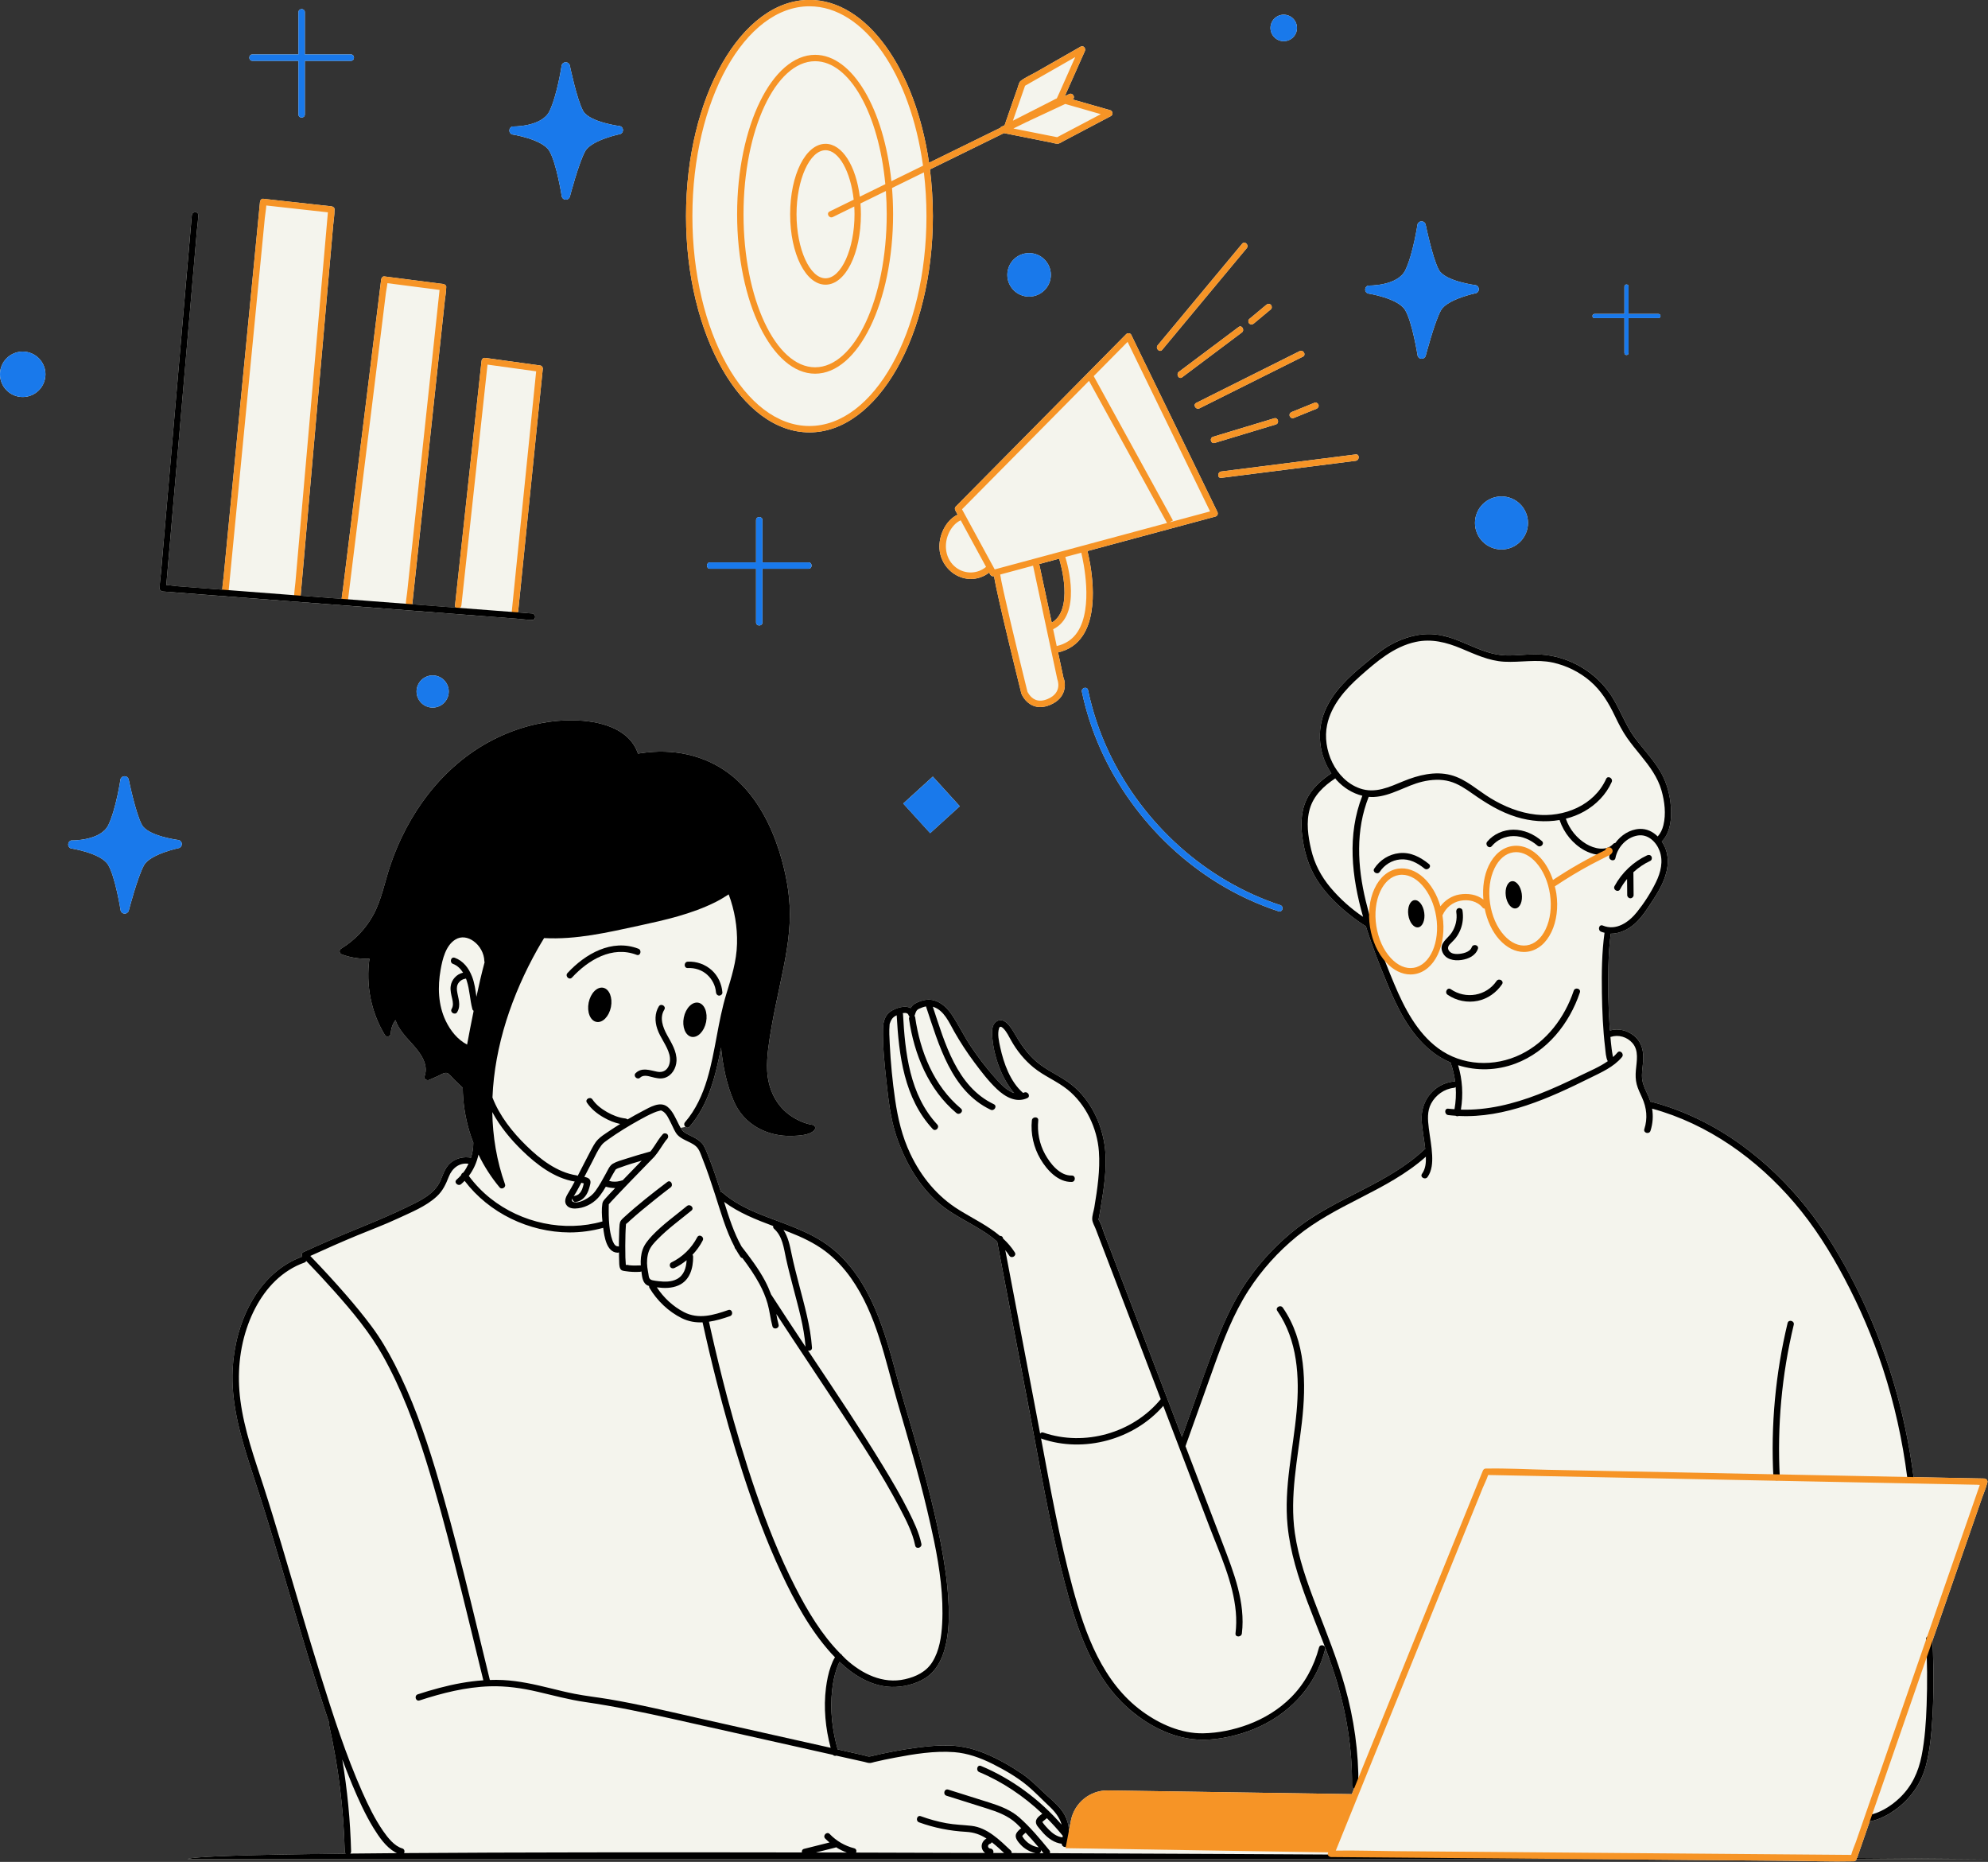 <?xml version="1.0" encoding="UTF-8" standalone="no"?><svg xmlns="http://www.w3.org/2000/svg" xmlns:xlink="http://www.w3.org/1999/xlink" fill="#000000" height="291.3" preserveAspectRatio="xMidYMid meet" version="1" viewBox="-0.0 18.0 311.1 291.3" width="311.1" zoomAndPan="magnify"><rect x="-0.0" y="18.0" width="311.1" height="291.3" fill="#333333" stroke="none"/><g id="change1_1"><path d="M249.516,67.116h4.69v-4.3c0-0.41,0.65-0.41,0.65,0v4.3h4.68c0.42,0,0.42,0.65,0,0.65h-4.68v5.46 c0,0.42-0.65,0.42-0.65,0v-5.46h-4.69C249.096,67.766,249.096,67.116,249.516,67.116z M234.966,103.966c2.29,0,4.15-1.86,4.15-4.15 c0-2.29-1.86-4.15-4.15-4.15c-2.29,0-4.15,1.86-4.15,4.15C230.816,102.106,232.676,103.966,234.966,103.966z M214.026,63.906 c0,0,4.7,0.72,5.84,2.57c1.14,1.84,1.98,7.2,1.98,7.2c0.2,0.61,1.07,0.6,1.26-0.01c0,0,1.4-5.37,2.4-7.13s5.52-2.68,5.52-2.68 c0.55-0.24,0.52-1.03-0.04-1.23c0,0-4.82-0.6-5.81-2.39c-0.99-1.78-2.08-7.12-2.08-7.12c-0.18-0.64-1.08-0.65-1.27-0.02 c0,0-0.68,4.59-1.89,7.14c-1.21,2.56-5.84,2.44-5.84,2.44C213.516,62.856,213.466,63.656,214.026,63.906z M202.166,82.446 c-0.25,0.1-0.43,0.33-0.35,0.61c0.06,0.24,0.36,0.46,0.61,0.35c1.04-0.42,2.08-0.84,3.11-1.26c0.15-0.06,0.3-0.12,0.45-0.18 c0.25-0.1,0.43-0.33,0.35-0.62c-0.07-0.23-0.36-0.45-0.62-0.34c-1.03,0.42-2.07,0.84-3.1,1.26 C202.466,82.326,202.316,82.386,202.166,82.446z M200.886,24.446c1.15,0,2.08-0.93,2.08-2.07c0-1.15-0.93-2.08-2.08-2.08 c-1.14,0-2.07,0.93-2.07,2.08C198.816,23.516,199.746,24.446,200.886,24.446z M196.206,68.616c0.78-0.65,1.56-1.3,2.34-1.95 c0.11-0.09,0.22-0.18,0.33-0.27c0.2-0.17,0.18-0.54,0-0.71c-0.22-0.2-0.49-0.18-0.71,0c-0.78,0.65-1.56,1.3-2.34,1.95 c-0.11,0.09-0.22,0.18-0.33,0.27c-0.2,0.17-0.18,0.54,0,0.71C195.716,68.816,195.986,68.796,196.206,68.616z M191.116,91.766 c-0.63,0.08-0.64,1.08,0,1c6.14-0.78,12.29-1.56,18.43-2.34c0.87-0.11,1.74-0.22,2.6-0.33c0.63-0.08,0.64-1.08,0-1 c-6.14,0.78-12.29,1.56-18.44,2.34C192.846,91.546,191.976,91.656,191.116,91.766z M199.656,84.406c0.61-0.18,0.35-1.15-0.27-0.96 c-2.78,0.84-5.56,1.68-8.34,2.52c-0.41,0.12-0.81,0.25-1.21,0.37c-0.62,0.19-0.36,1.15,0.26,0.96c2.78-0.84,5.56-1.68,8.34-2.52 C198.846,84.656,199.246,84.536,199.656,84.406z M187.206,81.026c-0.58,0.29-0.07,1.15,0.5,0.86c4.72-2.35,9.44-4.71,14.15-7.07 c0.68-0.34,1.35-0.67,2.03-1.01c0.57-0.29,0.07-1.15-0.51-0.87c-4.72,2.36-9.43,4.72-14.15,7.08 C188.556,80.346,187.876,80.686,187.206,81.026z M194.326,70.026c0.51-0.38,0.01-1.25-0.5-0.86c-2.73,2.04-5.45,4.08-8.17,6.12 c-0.39,0.3-0.78,0.59-1.17,0.88c-0.51,0.38-0.01,1.25,0.51,0.86c2.72-2.04,5.44-4.08,8.17-6.13 C193.556,70.606,193.936,70.316,194.326,70.026z M181.876,72.726c3.85-4.63,7.71-9.27,11.57-13.91c0.55-0.66,1.1-1.32,1.65-1.98 c0.41-0.49-0.3-1.2-0.71-0.71c-3.85,4.64-7.71,9.27-11.57,13.91c-0.55,0.66-1.1,1.32-1.65,1.98 C180.756,72.506,181.466,73.226,181.876,72.726z M184.576,150.426c-4.58-4.11-8.35-9.1-11-14.65c-1.49-3.13-2.6-6.43-3.31-9.81 c-0.13-0.63-1.1-0.37-0.96,0.26c1.29,6.16,3.93,12.01,7.6,17.12c3.64,5.08,8.26,9.45,13.56,12.74c3.02,1.87,6.25,3.38,9.62,4.49 c0.62,0.2,0.88-0.77,0.27-0.96C194.526,157.696,189.146,154.516,184.576,150.426z M164.446,61.006c0-1.89-1.53-3.41-3.41-3.41 s-3.4,1.52-3.4,3.41c0,1.88,1.52,3.4,3.4,3.4S164.446,62.886,164.446,61.006z M141.346,143.716l4.22,4.63l4.63-4.21l-4.22-4.64 L141.346,143.716z M167.226,79.396c3-3.04,6.01-6.08,9.01-9.12c0.22-0.21,0.65-0.19,0.79,0.1c0.55,1.14,1.1,2.27,1.65,3.41 c2.43,4.97,4.85,9.95,7.27,14.92c1.52,3.13,3.04,6.25,4.56,9.38c0.14,0.28,0.03,0.64-0.3,0.73c-1.43,0.39-2.87,0.78-4.31,1.16 c-5.24,1.41-10.48,2.82-15.72,4.24c0.35,1.4,2.05,8.93-0.7,13.18c-0.92,1.41-2.23,2.3-3.9,2.67l0.84,3.94 c0.4,0.95,0.52,3.18-2.07,4.27c-0.55,0.23-1.07,0.35-1.56,0.35c-0.41,0-0.79-0.08-1.16-0.24c-1.26-0.53-1.77-1.81-1.79-1.87 c-0.43-1.71-3.82-15.4-4.28-18.37c-0.01,0-0.01,0-0.02,0.01c-0.2,0.05-0.45-0.04-0.56-0.23c-0.06-0.12-0.12-0.23-0.18-0.34 c-0.85,0.65-1.89,1.02-2.97,1c-2.56-0.07-4.63-2.19-4.81-4.72c-0.14-2.02,0.93-4.44,2.84-5.35c-0.12-0.22-0.24-0.45-0.36-0.67 c-0.04-0.07-0.06-0.15-0.06-0.22c-0.02-0.13,0.02-0.26,0.14-0.38c1.09-1.11,2.19-2.22,3.28-3.32 C157.646,89.076,162.436,84.236,167.226,79.396z M165.746,105.406c-1.04,0.28-2.08,0.56-3.12,0.84l1.96,9.17 C168.046,113.386,166.016,106.296,165.746,105.406z M119.316,115.376v-8.39h7.2c0.65,0,0.65-1,0-1h-7.2v-6.61c0-0.65-1-0.65-1,0 v6.61h-7.2c-0.65,0-0.65,1,0,1h7.2v8.39C118.316,116.016,119.316,116.016,119.316,115.376z M107.356,51.816 c0-18.65,8.66-33.83,19.31-33.83c9.01,0,16.59,10.85,18.72,25.48c3.06-1.51,6.13-3.01,9.2-4.51c0.64-0.32,1.29-0.64,1.94-0.95 c0.03-0.06,0.07-0.12,0.14-0.16c0.18-0.08,0.36-0.16,0.54-0.24c0.44-1.28,0.88-2.55,1.32-3.82c0.25-0.71,0.5-1.42,0.75-2.13 c0.11-0.33,0.19-0.8,0.47-1.01c0.74-0.56,1.68-0.96,2.48-1.42c2.29-1.3,4.57-2.61,6.86-3.92c0.46-0.26,0.87,0.25,0.68,0.69 c-0.5,1.13-1.01,2.26-1.51,3.4c-0.54,1.21-1.08,2.43-1.63,3.65c0.23-0.11,0.45-0.22,0.68-0.33c0.55-0.27,1.04,0.52,0.55,0.83 c0.04,0.02,0.09,0.03,0.14,0.05c0.77,0.22,1.55,0.44,2.33,0.67c1.13,0.32,2.27,0.65,3.4,0.97c0.21,0.06,0.31,0.21,0.34,0.37 c0.06,0.19,0.02,0.4-0.19,0.53c-0.01,0.01-0.03,0.02-0.04,0.03c-1.09,0.57-2.18,1.14-3.26,1.72c-1.39,0.73-2.78,1.47-4.17,2.2 c-0.26,0.13-0.6,0.39-0.9,0.4c-0.3,0.02-0.68-0.12-0.97-0.18c-2.48-0.49-4.95-0.99-7.43-1.48c-3.86,1.89-7.72,3.79-11.58,5.68 c0.29,2.36,0.46,4.8,0.46,7.31c0,18.66-8.67,33.83-19.32,33.83C116.016,85.646,107.356,70.476,107.356,51.816z M165.346,33.486 c0,0,0.01-0.03,0.02-0.07C165.336,33.446,165.316,33.466,165.346,33.486z M80.096,39.026c0,0,4.7,0.71,5.85,2.56 c1.14,1.85,1.97,7.2,1.97,7.2c0.21,0.61,1.07,0.6,1.26-0.01c0,0,1.41-5.37,2.41-7.13c0.99-1.76,5.51-2.68,5.51-2.68 c0.55-0.24,0.52-1.03-0.04-1.23c0,0-4.81-0.6-5.8-2.38c-0.99-1.79-2.09-7.13-2.09-7.13c-0.17-0.64-1.08-0.65-1.27-0.02 c0,0-0.68,4.59-1.89,7.15c-1.21,2.55-5.83,2.43-5.83,2.43C79.596,37.966,79.546,38.766,80.096,39.026z M65.186,126.186 c0,1.39,1.13,2.52,2.52,2.52c1.39,0,2.52-1.13,2.52-2.52c0-1.39-1.13-2.52-2.52-2.52C66.316,123.666,65.186,124.796,65.186,126.186z M39.496,27.516h7.21v8.39c0,0.65,1,0.65,1,0v-8.39h7.2c0.65,0,0.65-1,0-1h-7.2v-6.61c0-0.64-1-0.64-1,0v6.61h-7.21 C38.856,26.516,38.856,27.516,39.496,27.516z M310.516,249.316c-2.59-0.05-5.17-0.1-7.76-0.15c-1.1-0.03-2.2-0.05-3.3-0.07 c-1.35-10.45-4.36-20.57-9.12-29.97c-2.2-4.35-4.69-8.54-7.74-12.34c-2.93-3.65-6.32-6.93-10.11-9.67 c-4.23-3.06-8.97-5.4-14.02-6.73c-0.07-0.02-0.13-0.02-0.19-0.01c-0.07-0.25-0.16-0.51-0.27-0.75c-0.37-0.87-0.86-1.73-1.01-2.68 c-0.14-0.93,0.05-1.88,0.13-2.81c0.14-1.57-0.16-3.08-1.44-4.11c-1.04-0.84-2.45-1.18-3.75-0.8c-0.01-0.23-0.03-0.46-0.05-0.68 c-0.2-3.15-0.28-6.32-0.19-9.47c0.05-1.66,0.14-3.33,0.37-4.97v-0.03c1.56,0.02,3.1-0.84,4.19-1.96c0.77-0.81,1.4-1.74,2.01-2.67 c0.64-0.98,1.28-1.97,1.79-3.03c0.88-1.84,1.32-3.91,0.5-5.85c-0.13-0.32-0.31-0.62-0.51-0.92c1.21-1.21,1.5-3.08,1.46-4.72 c-0.04-1.87-0.45-3.8-1.28-5.48c-1.11-2.25-2.94-4.05-4.41-6.05c-1.61-2.18-2.41-4.81-3.97-7.02c-2.64-3.71-7.05-6.01-11.61-6 c-1.5,0-2.99,0.21-4.49,0.17c-1.33-0.04-2.6-0.36-3.84-0.82c-2.39-0.88-4.64-2.17-7.21-2.46c-2.46-0.27-4.95,0.42-7.09,1.61 c-1.5,0.83-2.78,1.96-4.09,3.04c-2.43,1.98-4.83,4.24-6.12,7.15c-1.42,3.23-1.03,7.03,0.95,9.92c-1.66,1.1-3.18,2.47-3.99,4.33 c-0.85,1.96-0.81,4.12-0.47,6.19c0.4,2.5,1.19,4.8,2.68,6.86c1.26,1.75,2.81,3.29,4.49,4.64c0.86,0.68,1.75,1.34,2.69,1.91 c0.95,3.04,2.12,5.99,3.26,8.79c1.61,3.91,3.59,7.98,6.95,10.7c0.94,0.76,1.97,1.37,3.05,1.84c0,0.01,0,0.01,0,0.02 c0.34,0.96,0.58,1.95,0.71,2.95c-0.06-0.02-0.12-0.03-0.2-0.02c-3.09,0.32-5.19,3-5.04,6.05c0.07,1.51,0.4,3,0.56,4.51 c-0.04,0.02-0.09,0.04-0.13,0.08c-5.72,5.39-13.65,7.46-19.82,12.22c-3.02,2.33-5.67,5.11-7.85,8.24 c-2.42,3.48-4.08,7.36-5.54,11.32c-1.61,4.39-3.16,8.8-4.73,13.21c-3.37-8.84-6.75-17.68-10.13-26.52c-0.46-1.2-0.92-2.4-1.38-3.6 c-0.22-0.59-0.44-1.17-0.66-1.75c-0.23-0.59-0.39-1.32-0.71-1.86c-0.02-0.02-0.14-0.24-0.17-0.24c0-0.02,0.01-0.05,0.01-0.06 c-0.01-0.12,0.05-0.28,0.07-0.4c0.09-0.48,0.18-0.97,0.25-1.45c0.49-3,1.01-6.17,0.68-9.21c-0.4-3.75-2.18-7.57-5.15-9.97 c-1.74-1.4-3.87-2.2-5.57-3.67c-1.5-1.28-2.51-2.81-3.5-4.5c-0.52-0.9-1.65-2.72-2.88-1.69c-0.67,0.55-0.61,1.63-0.54,2.41 c0.23,2.81,1.28,5.86,2.96,8.13c0.15,0.19,0.31,0.38,0.47,0.56c-1.24-0.37-2.36-1.65-3.1-2.49c-1.34-1.53-2.57-3.14-3.7-4.83 c-1.07-1.6-1.89-3.34-2.96-4.93c-0.89-1.33-2.29-2.53-3.99-2.34c-0.61,0.07-1.36,0.33-1.89,0.67c-0.26,0.16-0.43,0.38-0.56,0.64 c-0.85-0.49-2.2-0.06-3.01,0.42c-0.98,0.58-1.3,1.66-1.32,2.73c-0.07,2.7,0.22,5.44,0.51,8.12c0.32,2.92,0.63,5.96,1.58,8.75 c1.32,3.93,3.45,7.72,6.61,10.46c2.76,2.4,6.46,3.64,9.16,6.05c1.69,8.88,3.38,17.75,5.06,26.63c1.69,8.86,3.19,17.79,5.46,26.53 c1.91,7.37,4.48,15.32,10.57,20.34c2.67,2.19,5.89,3.88,9.35,4.32c2.56,0.33,5.28-0.12,7.74-0.85c5.52-1.66,10.19-5.44,12.37-10.85 c0.31-0.77,0.57-1.55,0.78-2.35c0.02-0.08,0.02-0.15,0.01-0.22c0.57,1.48,1.1,2.97,1.57,4.47c1.73,5.55,2.68,11.27,2.62,17.1 c0,0.24,0.14,0.39,0.32,0.45c-0.11,0.29-0.23,0.58-0.35,0.87l-38.16-0.58c-2.81-0.05-5.26,1.94-5.8,4.7l-0.3,1.54 c-0.05-0.82-0.25-1.62-0.66-2.37c-0.64-1.18-1.67-2.07-2.66-2.95c-1.33-1.2-2.51-2.49-4-3.51c-1.79-1.22-3.73-2.32-5.73-3.16 c-1.79-0.74-3.65-1.21-5.59-1.27c-1.66-0.06-3.32,0.09-4.96,0.3c-2.5,0.32-4.98,0.79-7.43,1.38c-0.43,0.11-0.62-0.06-1.11-0.17 c-1.22-0.27-2.44-0.55-3.66-0.82c-0.13-0.03-0.26-0.06-0.4-0.09c-0.85-3.03-1.22-6.2-0.86-9.33c0.12-1.09,0.33-2.18,0.68-3.22 c0.12-0.36,0.28-0.78,0.48-1.14c2.25,2.13,5,3.83,8.16,3.92c1.77,0.04,3.72-0.43,5.23-1.37c1.66-1.04,2.6-2.83,3.09-4.67 c0.65-2.4,0.69-4.95,0.55-7.41c-0.16-3.07-0.63-6.12-1.21-9.14c-1.2-6.26-2.93-12.41-4.72-18.52c-0.67-2.29-1.36-4.57-1.98-6.88 c-1.01-3.76-2-7.53-3.54-11.13c-1.58-3.68-3.79-7.18-6.99-9.67c-3.38-2.63-7.56-3.72-11.45-5.34c-1.94-0.81-3.82-1.79-5.41-3.17 c-0.09-0.08-0.19-0.11-0.29-0.12c-0.57-1.76-1.15-3.53-1.83-5.26c-0.27-0.66-0.52-1.4-0.88-2.02c-0.31-0.52-0.81-0.88-1.32-1.17 c-0.47-0.27-0.97-0.47-1.44-0.74c-0.41-0.23-0.64-0.52-0.84-0.86l0.75-0.15c0.18,0.16,0.45,0.19,0.65-0.04 c3-3.48,4.07-7.97,4.92-12.37c0.28,2.84,0.87,5.79,2.01,8.41c1.59,3.68,5.27,5.55,9.17,5.41c0.99-0.04,2.67-0.1,3.41-0.88 c0.24-0.24,0.18-0.78-0.22-0.84c-1.15-0.16-2.3-0.68-3.27-1.3c-2.45-1.58-3.73-4.28-3.88-7.15c-0.11-2.28,0.3-4.6,0.68-6.85 c0.37-2.18,0.85-4.34,1.3-6.5c0.78-3.66,1.58-7.43,1.57-11.19c0-3.33-0.68-6.72-1.68-9.88c-1.29-4.04-3.32-7.99-6.44-10.93 c-3.61-3.4-8.4-4.88-13.32-4.56c-0.75,0.05-1.49,0.14-2.22,0.25c-0.04,0.01-0.07,0.03-0.1,0.04c-1.37-4.08-6.21-5.17-10.06-5.23 c-4.44-0.08-8.86,1.09-12.78,3.12c-7.78,4.04-13.24,11.51-15.97,19.71c-0.84,2.53-1.32,5.22-2.6,7.58 c-1.18,2.19-2.93,4.01-5.05,5.31c-0.39,0.24-0.28,0.77,0.12,0.91c1.38,0.51,2.84,0.72,4.31,0.66c-0.58,4.13,0.24,8.36,2.41,11.94 c0.26,0.44,0.91,0.24,0.93-0.25c0.03-0.78,0.29-1.48,0.73-2.08c0.48,1.38,1.51,2.51,2.5,3.59c1.26,1.38,2.76,3.21,2.06,5.2 c-0.16,0.45,0.38,0.72,0.73,0.56c0.46-0.2,0.92-0.41,1.38-0.61c0.4-0.18,1.09-0.67,1.53-0.41c0.37,0.24,0.7,0.68,1.01,0.99 c0.42,0.39,0.83,0.8,1.24,1.19c0.02,0.03,0.05,0.04,0.08,0.06c0.02,2.33,0.38,4.67,1.06,6.9c0.17,0.58,0.38,1.16,0.6,1.72 c0,0.03-0.01,0.04-0.01,0.07c0,0.79-0.13,1.56-0.37,2.29c-0.03-0.01-0.05-0.03-0.09-0.04c-1.03-0.15-2.06,0.05-2.91,0.67 c-0.98,0.72-1.28,1.78-1.74,2.86c-0.95,2.27-3.41,3.31-5.49,4.32c-4.13,2-8.44,3.57-12.63,5.43c-1.13,0.5-2.26,1-3.38,1.52 c-0.26,0.12-0.29,0.46-0.16,0.69c-7.09,2.59-10.54,10.51-10.89,17.61c-0.26,5.04,1.08,9.99,2.61,14.75 c1.07,3.32,2.16,6.63,3.17,9.96c2.12,6.98,4.12,14,6.25,20.97c1,3.25,2.01,6.51,3.1,9.73c-0.04,0.09-0.05,0.18-0.03,0.29 c1.45,6.49,2.27,13.09,2.44,19.74c0,0.16,0.07,0.28,0.16,0.36c-14.76,0.16-24.04,0.43-24.77,0.85h217.73 c4.17,0.03,8.34,0.07,12.51,0.1c6.82,0.06,13.64,0.11,20.46,0.17c3.29,0.02,6.61,0.16,9.9,0.08h0.14c0.22,0,0.4-0.15,0.47-0.35 h20.27c0,0-7.57-0.07-20.21-0.16c0.66-1.91,1.33-3.82,1.99-5.74c1.55-0.26,3.08-1.11,4.3-2.04c2.2-1.67,3.79-4.02,4.49-6.69 c0.66-2.51,0.88-5.15,1.03-7.73c0.15-2.61,0.17-5.22,0.13-7.83c-0.03-1.33-0.06-2.65-0.14-3.97c0.33-0.94,0.66-1.89,0.99-2.83 c1.7-4.9,3.39-9.79,5.09-14.68c0.56-1.62,1.12-3.23,1.68-4.84c0.26-0.75,0.61-1.52,0.8-2.3c0.01-0.03,0.02-0.06,0.03-0.1 C311.106,249.636,310.826,249.326,310.516,249.316z M25.486,110.536c1.92,0.15,3.83,0.3,5.75,0.45c4.61,0.35,9.22,0.7,13.82,1.06 c5.55,0.43,11.1,0.85,16.65,1.28c4.82,0.37,9.63,0.74,14.45,1.11c1.58,0.12,3.15,0.24,4.73,0.36c0.75,0.06,1.52,0.19,2.27,0.18 c0.04,0,0.07,0,0.11,0.01c0.64,0.05,0.63-0.95,0-1c-0.75-0.06-1.5-0.12-2.24-0.18c0.03-0.06,0.06-0.13,0.07-0.21 c0.43-4.29,0.87-8.57,1.3-12.85c0.69-6.8,1.38-13.6,2.07-20.4c0.16-1.56,0.32-3.12,0.48-4.68c0.02-0.19-0.17-0.45-0.37-0.48 c-2.86-0.4-5.73-0.79-8.59-1.19c-0.35-0.04-0.59,0.13-0.63,0.49c-0.47,4.31-0.94,8.63-1.41,12.94c-0.74,6.87-1.49,13.73-2.23,20.6 c-0.17,1.56-0.34,3.12-0.51,4.68c-0.02,0.16,0.03,0.28,0.12,0.36c-2.27-0.18-4.54-0.35-6.81-0.52c0.17-1.61,0.34-3.21,0.52-4.81 c0.42-3.95,0.84-7.9,1.27-11.85c0.51-4.8,1.03-9.61,1.54-14.41c0.44-4.13,0.88-8.27,1.33-12.4c0.15-1.38,0.29-2.75,0.44-4.12 c0.07-0.64,0.21-1.31,0.21-1.94c0-0.03,0-0.06,0.01-0.09c0.03-0.29-0.26-0.47-0.5-0.5c-3.06-0.39-6.13-0.79-9.19-1.18 c-0.29-0.04-0.47,0.26-0.5,0.5c-0.2,1.66-0.41,3.33-0.62,5c-0.49,4-0.99,8.01-1.48,12.02c-0.6,4.84-1.2,9.69-1.8,14.54 c-0.52,4.19-1.03,8.39-1.55,12.58c-0.17,1.4-0.34,2.79-0.52,4.18c-0.06,0.53-0.16,1.08-0.21,1.63c-2.14-0.17-4.28-0.33-6.42-0.5 c0.17-1.91,0.34-3.82,0.51-5.72c0.42-4.85,0.85-9.69,1.27-14.53c0.51-5.85,1.03-11.71,1.54-17.56c0.44-5.04,0.89-10.08,1.33-15.13 c0.15-1.66,0.29-3.33,0.44-5c0.07-0.78,0.21-1.59,0.21-2.37c0-0.04,0-0.07,0.01-0.11c0.02-0.29-0.25-0.47-0.5-0.5 c-3.12-0.34-6.23-0.69-9.34-1.03c-0.44-0.05-0.89-0.1-1.33-0.15c-0.29-0.03-0.48,0.25-0.5,0.5c-0.2,2.03-0.4,4.06-0.59,6.09 c-0.47,4.86-0.95,9.72-1.42,14.57c-0.57,5.87-1.14,11.74-1.71,17.62c-0.49,5.09-0.99,10.18-1.48,15.27c-0.16,1.67-0.32,3.33-0.48,5 c-0.07,0.69-0.18,1.41-0.22,2.11c-0.73-0.06-1.46-0.11-2.2-0.17c-1.57-0.12-3.15-0.24-4.73-0.36c-0.57-0.05-1.22-0.17-1.83-0.19 c0.15-1.77,0.31-3.54,0.46-5.31c0.4-4.65,0.8-9.3,1.2-13.95c0.49-5.6,0.97-11.21,1.45-16.81c0.42-4.87,0.84-9.73,1.26-14.6 c0.14-1.6,0.28-3.2,0.42-4.8c0.06-0.75,0.2-1.54,0.2-2.3c0-0.03,0-0.06,0-0.1c0.06-0.64-0.94-0.63-1,0 c-0.16,1.94-0.33,3.88-0.5,5.81c-0.4,4.65-0.8,9.3-1.2,13.95c-0.49,5.61-0.97,11.21-1.45,16.82c-0.42,4.86-0.84,9.73-1.26,14.59 c-0.14,1.6-0.28,3.2-0.42,4.8c-0.06,0.76-0.2,1.54-0.19,2.3c0,0.04-0.01,0.07-0.01,0.1 C24.956,110.326,25.236,110.516,25.486,110.536z M28.016,149.436c0,0-4.81-0.59-5.8-2.38c-0.99-1.79-2.08-7.13-2.08-7.13 c-0.18-0.64-1.08-0.65-1.28-0.02c0,0-0.68,4.6-1.89,7.15c-1.21,2.55-5.83,2.43-5.83,2.43c-0.58,0.18-0.63,0.99-0.08,1.24 c0,0,4.71,0.71,5.85,2.56c1.14,1.85,1.98,7.2,1.98,7.2c0.2,0.61,1.06,0.61,1.26-0.01c0,0,1.4-5.36,2.4-7.12 c1-1.76,5.51-2.69,5.51-2.69C28.606,150.426,28.586,149.646,28.016,149.436z M3.556,73.006c-1.96,0-3.56,1.59-3.56,3.55 c0,1.97,1.6,3.56,3.56,3.56s3.56-1.59,3.56-3.56C7.116,74.596,5.516,73.006,3.556,73.006z" fill="#f4f4ed"/></g><g id="change2_2"><path d="M253.521,157.134c0.313-0.578,0.684-1.116,1.097-1.619c0.008,0.841,0.016,1.683,0.023,2.524c0.003,0.27,0.228,0.5,0.5,0.5 c0.269,0,0.503-0.229,0.5-0.5c-0.011-1.185-0.022-2.37-0.033-3.555c0-0.007-0.004-0.013-0.004-0.02 c0.782-0.721,1.674-1.325,2.65-1.781c0.245-0.114,0.307-0.466,0.179-0.684c-0.147-0.251-0.439-0.294-0.684-0.179 c-2.154,1.006-3.96,2.72-5.091,4.81C252.351,157.196,253.215,157.701,253.521,157.134z"/><path d="M228.718,168.189c1.069-0.165,2.162-0.642,2.553-1.725c0.219-0.606-0.747-0.867-0.964-0.266 c-0.288,0.796-1.466,1.026-2.2,1.056c-0.471,0.019-0.995-0.057-1.31-0.446c-0.296-0.366-0.235-0.727,0.068-1.059 c0.321-0.352,0.676-0.652,0.965-1.035c0.312-0.413,0.554-0.864,0.742-1.345c0.366-0.937,0.445-1.944,0.288-2.933 c-0.043-0.269-0.375-0.413-0.615-0.349c-0.286,0.075-0.393,0.35-0.351,0.615c0.18,1.127-0.108,2.299-0.739,3.243 c-0.613,0.918-1.909,1.566-1.48,2.867C226.102,168.109,227.529,168.372,228.718,168.189z"/><path d="M234.19,171.485c-1.605,2.359-4.829,2.886-7.154,1.28c-0.531-0.368-1.031,0.499-0.505,0.863 c1.369,0.946,3.101,1.297,4.731,0.956c1.551-0.325,2.906-1.293,3.791-2.594C235.416,171.457,234.55,170.956,234.19,171.485z"/><path d="M236.593,155.869c-0.689,0.096-1.114,1.126-0.95,2.301c0.164,1.175,0.855,2.05,1.544,1.954 c0.689-0.096,1.114-1.126,0.95-2.301S237.282,155.773,236.593,155.869z"/><path d="M221.334,158.832c-0.689,0.096-1.114,1.126-0.95,2.301s0.855,2.049,1.544,1.953s1.114-1.126,0.95-2.301 C222.714,159.61,222.023,158.736,221.334,158.832z"/><path d="M236.84,147.807c-1.551,0.007-3.104,0.669-4.103,1.869c-0.408,0.492,0.295,1.203,0.708,0.707 c0.839-1.008,2.087-1.57,3.395-1.576c1.383-0.006,2.71,0.589,3.743,1.486c0.484,0.42,1.194-0.284,0.707-0.707 C240.057,148.515,238.495,147.8,236.84,147.807z"/><path d="M218.964,151.475c-1.61,0.175-3.02,1.067-3.908,2.416c-0.354,0.539,0.512,1.04,0.864,0.505 c0.71-1.079,1.886-1.818,3.18-1.934c1.465-0.13,2.692,0.526,3.803,1.417c0.497,0.399,1.209-0.304,0.707-0.707 C222.259,152.088,220.753,151.281,218.964,151.475z"/><path d="M201.491,256.702c0.819,8.264,5.017,15.746,7.461,23.576c1.732,5.55,2.679,11.273,2.624,17.094 c-0.006,0.644,0.994,0.644,1,0c0.05-5.246-0.687-10.451-2.106-15.498c-1.206-4.288-2.884-8.412-4.481-12.564 c-1.432-3.723-2.799-7.521-3.363-11.488c-0.822-5.784,0.447-11.569,1.105-17.301c0.695-6.062,0.627-12.722-2.982-17.932 c-0.366-0.526-1.233-0.027-0.865,0.504c3.171,4.577,3.504,10.368,3.019,15.747C202.368,244.778,200.897,250.71,201.491,256.702z"/><path d="M310.816,308.854c0,0-74.27-0.635-146.517-0.919c0.043-0.151,0.031-0.319-0.093-0.47c-1.453-1.767-2.954-3.57-4.667-5.091 c-1.346-1.195-3.023-1.82-4.714-2.36c-2.144-0.685-4.294-1.353-6.441-2.029c-0.614-0.195-0.878,0.77-0.265,0.963 c2.081,0.656,4.164,1.307,6.244,1.967c1.689,0.536,3.349,1.125,4.671,2.35c0.265,0.246,0.52,0.505,0.776,0.761 c-0.119,0.098-0.246,0.187-0.354,0.297c-0.202,0.207-0.419,0.441-0.488,0.729c-0.133,0.56,0.392,1.16,0.743,1.541 c0.613,0.664,1.445,1.135,2.33,1.334c-1.246-0.005-2.49-0.009-3.734-0.014c0.024-0.135-0.008-0.28-0.141-0.406 c-1.723-1.625-3.678-3.578-6.148-3.852c-1.31-0.145-2.611-0.172-3.913-0.41c-1.367-0.25-2.705-0.623-4.01-1.097 c-0.607-0.222-0.868,0.744-0.267,0.963c2.366,0.86,4.828,1.343,7.34,1.483c1.221,0.068,2.199,0.403,3.208,1.049 c-0.493,0.262-0.823,0.802-0.747,1.367c0.049,0.365,0.25,0.672,0.525,0.888c-6.801-0.024-13.55-0.044-20.186-0.059 c0.11-0.254,0.044-0.586-0.302-0.674c-1.46-0.372-2.781-1.141-3.825-2.227c-0.447-0.465-1.153,0.242-0.707,0.707 c0.212,0.22,0.446,0.416,0.678,0.613c-1.138,0.285-2.276,0.57-3.413,0.856c-0.19,0.048-0.381,0.095-0.571,0.143 c-0.297,0.074-0.388,0.331-0.339,0.564c-23.65-0.042-45.43-0.023-62.262,0.099c0.138-0.257,0.083-0.629-0.281-0.734 c-1.23-0.36-2.25-1.65-2.99-2.72c-1.3-1.88-2.31-3.96-3.24-6.05c-2.61-5.88-4.59-12.05-6.51-18.19c-2.13-6.83-4.1-13.71-6.15-20.56 c-0.91-3.05-1.83-6.1-2.81-9.12c-1.43-4.42-3.03-8.83-3.63-13.46c-0.52-4.03-0.18-8.11,1.23-11.94c1.23-3.33,3.31-6.51,6.36-8.43 c0.77-0.49,1.59-0.89,2.45-1.19c0.13-0.05,0.21-0.14,0.27-0.24c1.52,1.57,3.01,3.18,4.47,4.82c2.78,3.13,5.46,6.34,7.52,10.01 c2.9,5.17,4.98,10.75,6.75,16.39c1.64,5.26,3.06,10.58,4.42,15.92c1.57,6.14,3.04,12.3,4.55,18.46c-2.34,0.16-4.65,0.6-6.91,1.2 c-1.12,0.29-2.24,0.63-3.34,0.99c-0.61,0.2-0.35,1.16,0.27,0.96c3.55-1.16,7.23-2.09,10.98-2.21c2.55-0.08,5.05,0.28,7.53,0.86 c2.46,0.57,4.89,1.24,7.4,1.6c4.62,0.67,9.16,1.62,13.71,2.64c8.36,1.87,16.71,3.75,25.06,5.62c0.14,0.16,0.36,0.19,0.55,0.13 c0.88,0.19,1.77,0.39,2.65,0.59c0.57,0.13,1.14,0.26,1.71,0.38c0.32,0.08,0.67,0.21,1,0.17c0.2-0.03,0.4-0.1,0.59-0.15 c1.05-0.25,2.11-0.47,3.17-0.67c3.04-0.58,6.21-1.1,9.32-0.87c2.09,0.16,4.1,0.89,5.97,1.82c1.9,0.96,3.82,2.05,5.46,3.41 c1.17,0.97,2.24,2.11,3.35,3.15c0.9,0.835,1.694,1.777,2.03,2.969c-3.424-3.934-7.823-7.194-12.62-9.189 c-0.594-0.247-0.853,0.72-0.266,0.964c3.61,1.501,6.978,3.78,9.857,6.506c-0.493,0.37-1.121,0.805-0.981,1.473 c0.07,0.333,0.314,0.589,0.523,0.844c0.203,0.248,0.409,0.493,0.626,0.728c0.76,0.82,1.743,1.534,2.871,1.655 c-0.008,0.544,0.847,0.753,0.96,0.16c0.33-1.57,0.3-3.19-0.48-4.63c-0.64-1.18-1.67-2.07-2.66-2.95c-1.33-1.2-2.51-2.49-4-3.51 c-1.79-1.22-3.73-2.32-5.73-3.16c-1.79-0.74-3.65-1.21-5.59-1.27c-1.66-0.06-3.32,0.09-4.96,0.3c-2.5,0.32-4.98,0.79-7.43,1.38 c-0.43,0.11-0.62-0.06-1.11-0.17c-1.22-0.27-2.44-0.55-3.66-0.82c-0.13-0.03-0.26-0.06-0.4-0.09c-0.85-3.03-1.22-6.2-0.86-9.33 c0.12-1.09,0.33-2.18,0.68-3.22c0.12-0.36,0.28-0.78,0.48-1.14c2.25,2.13,5,3.83,8.16,3.92c1.77,0.04,3.72-0.43,5.23-1.37 c1.66-1.04,2.6-2.83,3.09-4.67c0.65-2.4,0.69-4.95,0.55-7.41c-0.16-3.07-0.63-6.12-1.21-9.14c-1.2-6.26-2.93-12.41-4.72-18.52 c-0.67-2.29-1.36-4.57-1.98-6.88c-1.01-3.76-2-7.53-3.54-11.13c-1.58-3.68-3.79-7.18-6.99-9.67c-3.38-2.63-7.56-3.72-11.45-5.34 c-1.94-0.81-3.82-1.79-5.41-3.17c-0.09-0.08-0.19-0.11-0.29-0.12c-0.57-1.76-1.15-3.53-1.83-5.26c-0.27-0.66-0.52-1.4-0.88-2.02 c-0.31-0.52-0.81-0.88-1.32-1.17c-0.47-0.27-0.97-0.47-1.44-0.74c-0.54-0.31-0.78-0.71-1.04-1.22c-0.04-0.08-0.08-0.15-0.12-0.23 c-0.46-0.9-0.91-2.02-1.71-2.68c-1.19-0.98-2.79,0.06-3.92,0.64c-0.8,0.41-1.58,0.86-2.36,1.31c-0.09-0.08-0.22-0.14-0.35-0.15 c-1.01-0.11-1.99-0.51-2.86-1c-0.87-0.5-1.71-1.13-2.28-1.97c-0.36-0.53-1.23-0.03-0.86,0.51c0.66,0.98,1.61,1.74,2.64,2.32 c0.8,0.46,1.66,0.81,2.56,1c-0.62,0.39-1.24,0.78-1.84,1.19c-0.55,0.37-1.16,0.75-1.63,1.23c-0.54,0.54-0.89,1.3-1.25,1.96 c-0.66,1.24-1.28,2.5-1.93,3.74c-0.05-0.04-0.12-0.06-0.2-0.08c-3.02-0.47-5.67-2.52-7.8-4.6c-2.19-2.13-4.24-4.7-5.34-7.58 c0.16-4.05,0.93-8.08,2.15-11.98c1.23-3.9,2.91-7.68,4.9-11.22c0.33-0.59,0.68-1.16,1.03-1.74c5.04,0.27,9.94-0.88,14.84-1.94 c4.1-0.89,8.26-1.82,12.04-3.72c0.69-0.35,1.36-0.76,2.01-1.18v0.01c0.92,2.47,1.37,5.08,1.3,7.72c-0.07,2.75-0.87,5.24-1.67,7.85 c-1.34,4.36-1.69,8.94-2.99,13.31c-0.73,2.44-1.79,4.8-3.47,6.75c-0.12,0.14-0.15,0.29-0.12,0.43c0.08,0.36,0.53,0.62,0.83,0.27 c3-3.48,4.07-7.97,4.92-12.37c0.28,2.84,0.87,5.79,2.01,8.41c1.59,3.68,5.27,5.55,9.17,5.41c0.99-0.04,2.67-0.1,3.41-0.88 c0.24-0.24,0.18-0.78-0.22-0.84c-1.15-0.16-2.3-0.68-3.27-1.3c-2.45-1.58-3.73-4.28-3.88-7.15c-0.11-2.28,0.3-4.6,0.68-6.85 c0.37-2.18,0.85-4.34,1.3-6.5c0.78-3.66,1.58-7.43,1.57-11.19c0-3.33-0.68-6.72-1.68-9.88c-1.29-4.04-3.32-7.99-6.44-10.93 c-3.61-3.4-8.4-4.88-13.32-4.56c-0.75,0.05-1.49,0.14-2.22,0.25c-0.04,0.01-0.07,0.03-0.1,0.04c-1.37-4.08-6.21-5.17-10.06-5.23 c-4.44-0.08-8.86,1.09-12.78,3.12c-7.78,4.04-13.24,11.51-15.97,19.71c-0.84,2.53-1.32,5.22-2.6,7.58 c-1.18,2.19-2.93,4.01-5.05,5.31c-0.39,0.24-0.28,0.77,0.12,0.91c1.38,0.51,2.84,0.72,4.31,0.66c-0.58,4.13,0.24,8.36,2.41,11.94 c0.26,0.44,0.91,0.24,0.93-0.25c0.03-0.78,0.29-1.48,0.73-2.08c0.48,1.38,1.51,2.51,2.5,3.59c1.26,1.38,2.76,3.21,2.06,5.2 c-0.16,0.45,0.38,0.72,0.73,0.56c0.46-0.2,0.92-0.41,1.38-0.61c0.4-0.18,1.09-0.67,1.53-0.41c0.37,0.24,0.7,0.68,1.01,0.99 c0.42,0.39,0.83,0.8,1.24,1.19c0.02,0.03,0.05,0.04,0.08,0.06c0.02,2.33,0.38,4.67,1.06,6.9c0.17,0.58,0.38,1.16,0.6,1.72 c0,0.03-0.01,0.04-0.01,0.07c0,0.79-0.13,1.56-0.37,2.29c-0.03-0.01-0.05-0.03-0.09-0.04c-1.03-0.15-2.06,0.05-2.91,0.67 c-0.98,0.72-1.28,1.78-1.74,2.86c-0.95,2.27-3.41,3.31-5.49,4.32c-4.13,2-8.44,3.57-12.63,5.43c-1.13,0.5-2.26,1-3.38,1.52 c-0.26,0.12-0.29,0.46-0.16,0.69c-7.09,2.59-10.54,10.51-10.89,17.61c-0.26,5.04,1.08,9.99,2.61,14.75 c1.07,3.32,2.16,6.63,3.17,9.96c2.12,6.98,4.12,14,6.25,20.97c1,3.25,2.01,6.51,3.1,9.73c-0.04,0.09-0.05,0.18-0.03,0.29 c1.45,6.49,2.27,13.09,2.44,19.74c0.003,0.158,0.066,0.276,0.159,0.356c-14.763,0.162-24.038,0.433-24.771,0.852H310.816z M159.942,305.275c0,0,0.001-0.001,0.001-0.001c0,0,0,0,0,0C159.942,305.275,159.943,305.274,159.942,305.275z M161.699,306.789 c-0.017-0.008-0.079-0.034-0.08-0.035c-0.045-0.021-0.09-0.043-0.134-0.065c-0.17-0.086-0.335-0.185-0.492-0.294 c-0.041-0.028-0.081-0.058-0.121-0.088c-0.027-0.021-0.027-0.02,0.003,0.002c-0.02-0.016-0.039-0.031-0.058-0.047 c-0.077-0.064-0.151-0.13-0.223-0.199c-0.135-0.13-0.263-0.268-0.377-0.416c-0.014-0.02-0.048-0.067-0.048-0.067 c-0.029-0.041-0.057-0.082-0.084-0.124c-0.012-0.019-0.076-0.136-0.118-0.209c0.059-0.078,0.13-0.151,0.197-0.219 c0.108-0.11,0.225-0.211,0.335-0.3c0.704,0.743,1.383,1.512,2.043,2.295c-0.196-0.032-0.39-0.077-0.579-0.138 C161.874,306.857,161.786,306.824,161.699,306.789z M162.893,307.638c0.013-0.058,0.015-0.122,0.007-0.185 c0.133,0.16,0.267,0.319,0.398,0.479c-0.211-0.001-0.423-0.002-0.635-0.003C162.774,307.871,162.862,307.776,162.893,307.638z M154.963,307.209c-0.003,0-0.006-0.001-0.009-0.001c-0.019-0.004-0.039-0.008-0.058-0.013c0.001,0.002-0.011-0.001-0.028-0.007 c-0.017-0.006-0.033-0.013-0.05-0.018c0.014,0.003,0.018,0.005,0.028,0.008c-0.03-0.016-0.057-0.034-0.085-0.052 c-0.013-0.012-0.025-0.023-0.038-0.036c-0.009-0.009-0.017-0.018-0.025-0.027c-0.015-0.032-0.047-0.072-0.061-0.099 c-0.002-0.006-0.004-0.012-0.005-0.015c-0.005-0.018-0.008-0.036-0.012-0.054c-0.002-0.033-0.002-0.065,0.001-0.098 c0.002-0.009,0.003-0.018,0.005-0.026c0.005-0.019,0.011-0.038,0.017-0.057c0.004-0.01,0.003-0.011,0.004-0.015 c0.011-0.018,0.024-0.036,0.031-0.048c0.006-0.011,0.014-0.021,0.021-0.032c0.021-0.023,0.041-0.046,0.064-0.067 c-0.025,0.02-0.021,0.011,0.003-0.006c0.002-0.002,0.005-0.003,0.008-0.004c0.009-0.008,0.019-0.015,0.027-0.024 c-0.019,0.018-0.016,0.014-0.026,0.023c0.025-0.016,0.05-0.03,0.076-0.044c0.014-0.005,0.028-0.009,0.043-0.013 c0.134-0.038,0.244-0.138,0.309-0.261c0.677,0.522,1.309,1.1,1.932,1.685c-0.57-0.002-1.139-0.004-1.708-0.006 c0.027-0.061,0.041-0.126,0.038-0.193C155.45,307.43,155.243,307.22,154.963,307.209z M130.158,307.202 c0.19-0.048,0.381-0.095,0.571-0.143c0.043-0.011,0.072-0.033,0.107-0.051c0.53,0.333,1.09,0.61,1.678,0.827 c-1.621-0.004-3.234-0.007-4.84-0.01C128.502,307.617,129.33,307.41,130.158,307.202z M163.161,303.123 c-0.009-0.013-0.029-0.049-0.044-0.075c0.044-0.038,0.11-0.103,0.164-0.147c0.181-0.15,0.365-0.296,0.547-0.444 c0.866,0.869,1.69,1.772,2.449,2.714c0.009,0.011,0.019,0.013,0.027,0.023c-0.006,0.089-0.015,0.178-0.024,0.267 c-0.842-0.085-1.566-0.609-2.152-1.213C163.791,303.902,163.43,303.517,163.161,303.123z M120.996,209.816 c-0.03,0.14,0,0.3,0.14,0.43c1.32,1.17,1.51,2.98,1.86,4.61c0.33,1.5,0.72,2.99,1.11,4.49c0.79,3.06,1.72,6.19,1.95,9.36 c-1.79-2.69-3.58-5.39-5.33-8.1c-0.01-0.02-0.03-0.03-0.04-0.05c-0.28-0.74-0.6-1.47-0.97-2.17c-1.03-1.92-2.35-3.66-3.68-5.38 c-1.21-2.16-1.98-4.6-2.72-6.97C115.626,207.756,118.306,208.806,120.996,209.816z M92.716,199.676c0.42-0.83,0.82-1.72,1.38-2.47 c0.28-0.39,0.71-0.67,1.1-0.95c1.54-1.1,3.18-2.1,4.84-3.02c0.75-0.42,1.52-0.83,2.32-1.17c0.27-0.11,0.56-0.22,0.85-0.28 c0.19-0.05,0.2-0.09,0.41,0.02c0.72,0.35,1.1,1.38,1.45,2.04c0.29,0.56,0.53,1.24,0.96,1.72c0.33,0.35,0.77,0.6,1.2,0.81 c0.56,0.29,1.19,0.53,1.67,0.95c0.56,0.48,0.78,1.32,1.05,1.98c0.72,1.8,1.33,3.65,1.93,5.5c0.89,2.74,1.7,5.68,3.07,8.27 c0.01,0.09,0.04,0.18,0.1,0.27c0.04,0.05,0.08,0.1,0.12,0.15c0.22,0.38,0.45,0.76,0.7,1.13c0.09,0.13,0.2,0.19,0.32,0.21 c0.98,1.3,1.9,2.63,2.67,4.06c0.52,0.97,0.96,1.99,1.26,3.05c0.33,1.16,0.44,2.38,0.76,3.55c0.17,0.62,1.13,0.35,0.96-0.27 c-0.15-0.54-0.25-1.1-0.35-1.65c3.21,4.92,6.49,9.79,9.72,14.7c3.35,5.1,6.75,10.23,9.59,15.64c0.97,1.86,2,3.81,2.42,5.89 c0.13,0.63,1.1,0.36,0.97-0.27c-0.37-1.79-1.2-3.49-2.01-5.12c-1.21-2.41-2.58-4.74-3.99-7.05c-3.55-5.83-7.36-11.49-11.14-17.17 c-0.2-0.3-0.4-0.6-0.6-0.91c0.29,0.09,0.65-0.06,0.62-0.45c-0.23-3.37-1.21-6.69-2.05-9.95c-0.41-1.57-0.82-3.15-1.15-4.75 c-0.26-1.29-0.54-2.62-1.26-3.71c0.32,0.12,0.64,0.24,0.95,0.37c1.94,0.76,3.85,1.66,5.52,2.9c1.59,1.18,2.96,2.66,4.1,4.27 c4.02,5.71,5.32,12.71,7.23,19.29c1.64,5.65,3.33,11.28,4.68,17c0.38,1.61,0.76,3.25,1.1,4.9c0.87,4.24,1.48,8.58,1.25,12.87 c-0.11,2.04-0.43,4.23-1.53,5.99c-0.96,1.54-2.56,2.31-4.28,2.7c-3.47,0.79-6.74-0.84-9.26-3.14c-0.19-0.18-0.37-0.37-0.56-0.56 c-0.06-0.13-0.16-0.23-0.29-0.29c-2.94-2.97-5.14-6.67-7.03-10.36c-2.48-4.83-4.47-9.91-6.24-15.04 c-1.68-4.89-3.15-9.85-4.48-14.85c-0.92-3.49-1.77-6.99-2.56-10.51c-0.08-0.39-0.17-0.78-0.26-1.18c1.1-0.16,2.19-0.49,3.28-0.87 c0.61-0.21,0.35-1.17-0.26-0.96c-2.3,0.8-4.66,1.51-6.95,0.32c-1.73-0.9-3.16-2.25-4.23-3.87c1.13,0.15,2.31,0.17,3.38-0.3 c1.79-0.78,2.32-2.7,2.3-4.51c0-0.12-0.05-0.21-0.1-0.28c0.63-0.67,1.18-1.42,1.6-2.24c0.3-0.57-0.56-1.08-0.86-0.5 c-0.89,1.71-2.31,3.09-4.05,3.94c-0.24,0.12-0.31,0.46-0.18,0.68c0.15,0.25,0.44,0.3,0.68,0.18c0.68-0.32,1.31-0.74,1.89-1.21 c-0.06,1.18-0.41,2.38-1.54,2.96c-0.86,0.45-1.91,0.43-2.86,0.32c-0.3-0.04-0.62-0.07-0.92-0.14c-0.58-0.13-0.58-0.49-0.66-1.01 c-0.05-0.35-0.13-0.69-0.17-1.04c-0.1-0.8-0.04-1.73,0.24-2.49c0.26-0.73,0.85-1.36,1.39-1.9c1.61-1.65,3.5-3.01,5.28-4.47 c0.5-0.41-0.21-1.12-0.71-0.71c-1.83,1.51-3.81,2.91-5.45,4.64c-0.59,0.64-1.19,1.34-1.48,2.17c-0.27,0.77-0.34,1.66-0.29,2.49 c-0.03-0.01-0.06-0.02-0.09-0.01c-0.57,0.03-1.13,0.04-1.69-0.02c-0.09-0.01-0.45-0.11-0.56-0.04c-0.01-0.3-0.05-0.8-0.07-1.17 c-0.03-1.21-0.02-2.42,0.01-3.63c0.02-0.47,0.03-0.93,0.07-1.4c0.01-0.13,0.01-0.18,0.02-0.22c0.02-0.01,0.05-0.04,0.12-0.09 c0.17-0.11,0.32-0.28,0.47-0.42c1.26-1.14,2.58-2.22,3.91-3.28c0.81-0.65,1.64-1.3,2.47-1.93c0.51-0.38,0.01-1.25-0.5-0.86 c-2.34,1.77-4.66,3.59-6.83,5.58c-0.41,0.38-0.59,0.56-0.65,1.1c-0.05,0.5-0.06,1.01-0.07,1.52c-0.02,0.64-0.04,1.28-0.04,1.92 c-0.06-0.03-0.13-0.05-0.22-0.05c-0.44-0.02-0.68-0.64-0.81-0.99c-0.25-0.72-0.38-1.48-0.46-2.24c-0.12-1.12-0.11-2.22-0.09-3.34 c0,0,0,0,0.01-0.01c0.13-0.13,0.25-0.29,0.38-0.43c0.42-0.46,0.85-0.91,1.29-1.37c1.09-1.15,2.2-2.29,3.31-3.43 c0.72-0.75,1.45-1.49,2.17-2.23c0.02-0.02,0.03-0.04,0.05-0.07c0.25-0.29,0.47-0.6,0.68-0.91c0.22-0.32,0.43-0.65,0.65-0.98 c0.11-0.16,0.21-0.32,0.33-0.47c0-0.01,0.03-0.04,0.04-0.06c0-0.01,0-0.01,0-0.01c0.03-0.03,0.06-0.06,0.08-0.08 c0.05-0.07,0.11-0.14,0.17-0.2c0.18-0.2,0.19-0.51,0-0.71c-0.19-0.18-0.53-0.2-0.71,0c-0.52,0.57-0.91,1.24-1.34,1.88 c-0.1,0.15-0.21,0.31-0.32,0.46c-0.02,0.04-0.05,0.08-0.08,0.12c0,0-0.05,0.06-0.06,0.07c-0.05,0.06-0.09,0.11-0.14,0.17 c-1.3,0.36-2.6,0.74-3.89,1.16c-0.65,0.21-1.39,0.4-1.98,0.75c-0.53,0.31-0.79,1.01-1.08,1.52c-0.52,0.94-1.03,1.91-1.67,2.78 c-0.34,0.46-0.79,0.85-1.29,1.14c-0.51,0.31-1.46,0.77-2.09,0.56c-0.36-0.11-0.32-0.34-0.19-0.58c0,0.02-0.01,0.04-0.01,0.07 c0.01,0.24,0.22,0.53,0.5,0.5c0.99-0.12,1.64-0.86,1.99-1.76c0.08-0.2,0.14-0.42,0.2-0.63c0.06-0.24,0.15-0.51,0.14-0.75 c-0.02-0.54-0.5-0.69-0.96-0.79C91.866,201.306,92.286,200.486,92.716,199.676z M96.546,202.856c-0.1,0.01-0.2,0.02-0.31,0.02 c-0.1,0-0.19,0-0.29-0.01c-0.05,0-0.1-0.01-0.16-0.01c0,0-0.04-0.01-0.06-0.01c-0.14-0.02-0.27-0.06-0.4-0.09 c0.18-0.34,0.37-0.68,0.56-1.01c0.1-0.19,0.21-0.38,0.33-0.56c0.04-0.07,0.07-0.14,0.12-0.2c0.01-0.02,0.01-0.02,0.02-0.02 c0.23-0.17,0.56-0.26,0.82-0.35c1.06-0.39,2.15-0.72,3.24-1.03c-1,1.02-1.99,2.05-2.98,3.08c-0.02,0-0.03,0-0.05,0 c-0.22,0.07-0.43,0.13-0.65,0.16c-0.04,0.01-0.07,0.02-0.11,0.02C96.616,202.846,96.566,202.856,96.546,202.856z M90.976,203.046 c0.12,0.03,0.25,0.06,0.38,0.1c-0.07,0.31-0.15,0.63-0.27,0.94c-0.01,0.01-0.01,0.01-0.01,0.01c0,0.01-0.01,0.01-0.02,0.04 c-0.02,0.04-0.04,0.08-0.06,0.12c-0.04,0.07-0.08,0.14-0.12,0.21c-0.01,0.02-0.03,0.04-0.05,0.06v0.01 c-0.01,0.01-0.02,0.03-0.04,0.05c-0.04,0.05-0.09,0.11-0.15,0.16c-0.03,0.03-0.05,0.05-0.08,0.08c-0.01,0.01-0.02,0.01-0.02,0.01 s0,0,0,0.01c-0.07,0.03-0.13,0.08-0.19,0.11c-0.03,0.02-0.05,0.03-0.08,0.04c-0.01,0-0.03,0.01-0.05,0.02 c-0.03,0.01-0.07,0.02-0.1,0.03c-0.01,0-0.02,0-0.04,0.01c-0.11,0.01-0.21,0.06-0.3,0.12c0.01-0.02,0.02-0.03,0.02-0.04 c0.14-0.21,0.26-0.43,0.39-0.64C90.456,204.016,90.716,203.536,90.976,203.046z M73.096,181.426c-1.5-0.77-2.62-2.2-3.34-3.7 c-1.2-2.49-1.28-5.35-0.8-8.03c0.28-1.61,0.79-3.77,2.3-4.7c0.92-0.58,2-0.37,2.85,0.25c0.99,0.71,1.66,1.91,1.69,3.13 c0,0.06,0.02,0.11,0.04,0.16c-0.48,1.79-0.9,3.59-1.28,5.41c-0.16-1.08-0.29-2.16-0.69-3.17c-0.5-1.3-1.36-2.44-2.7-2.93 c-0.61-0.22-0.87,0.74-0.27,0.96c0.68,0.25,1.19,0.77,1.57,1.37c-1.01,0.22-1.81,1.1-1.94,2.12c-0.09,0.67,0.09,1.32,0.24,1.98 c0.12,0.51,0.2,1.08-0.08,1.56c-0.34,0.55,0.53,1.06,0.86,0.51c0.65-1.09,0.12-2.21-0.03-3.34c-0.06-0.46-0.01-0.91,0.28-1.28 c0.26-0.35,0.64-0.55,1.07-0.61c0.02-0.01,0.04-0.02,0.05-0.03c0.05,0.13,0.1,0.25,0.13,0.37c0.46,1.43,0.49,2.96,0.87,4.41 c0.03,0.14,0.11,0.22,0.2,0.28c-0.01,0.08-0.03,0.15-0.04,0.23C73.746,178.046,73.396,179.736,73.096,181.426z M74.876,198.636 c0.89,1.85,2.01,3.58,3.32,5.15c0.32,0.38,1-0.02,0.84-0.48c-1.32-3.71-1.93-7.51-2-11.32c1.2,2.24,2.87,4.26,4.67,6.01 c2.24,2.18,5.06,4.35,8.23,4.86c-0.35,0.65-0.71,1.3-1.1,1.94c-0.34,0.56-0.62,1.29-0.1,1.85c0.44,0.47,1.17,0.47,1.77,0.39 c1.31-0.17,2.58-0.93,3.38-1.98c0.34-0.44,0.64-0.92,0.92-1.4c0.01,0,0.01,0.01,0.02,0.01c0.45,0.13,0.93,0.21,1.41,0.21 c0.01,0,0.02-0.01,0.03-0.01c-0.06,0.07-0.12,0.13-0.18,0.2c-0.44,0.46-0.89,0.92-1.31,1.4c-0.23,0.26-0.45,0.47-0.51,0.82 c-0.14,0.89-0.09,1.87,0.01,2.81c-5.98,1.71-12.69,0.25-17.54-3.62c-1.27-1.01-2.4-2.19-3.37-3.5 C74.106,200.986,74.616,199.846,74.876,198.636z M55.866,211.296c2.13-0.88,4.29-1.68,6.39-2.66c2.07-0.97,4.38-1.87,6.08-3.44 c0.96-0.88,1.43-1.92,1.9-3.11c0.5-1.29,1.63-2.23,3.08-2.01c-0.23,0.48-0.49,0.96-0.82,1.38c-0.18,0.07-0.31,0.21-0.33,0.39 c-0.22,0.25-0.45,0.49-0.71,0.71c-0.49,0.42,0.22,1.12,0.71,0.7c0.19-0.16,0.36-0.33,0.54-0.51c3.83,5.04,10.06,8.04,16.4,8.07 c1.78,0,3.57-0.24,5.29-0.72c0,0.01,0,0.01,0,0.02c0.17,1.3,0.5,3.8,2.23,3.87c0.1,0,0.17-0.02,0.24-0.05c0,0.39,0,0.78,0.02,1.17 c0.02,0.42-0.02,0.95,0.16,1.34c0.15,0.36,0.48,0.38,0.84,0.43c0.76,0.12,1.53,0.15,2.3,0.1c0.07-0.01,0.13-0.03,0.19-0.06 c0.08,0.74,0.17,1.6,0.72,2.05c0.14,0.11,0.31,0.18,0.48,0.23c-0.01,0.1,0,0.21,0.07,0.32c1.2,1.99,2.95,3.68,5.05,4.72 c1.08,0.53,2.16,0.69,3.25,0.65c0.66,3.02,1.37,6.03,2.13,9.02c1.23,4.89,2.6,9.75,4.16,14.55c1.73,5.33,3.67,10.6,6.04,15.67 c2.08,4.43,4.48,8.85,7.77,12.51c0.2,0.22,0.41,0.43,0.62,0.65c-0.28,0.43-0.48,0.93-0.65,1.4c-0.39,1.08-0.61,2.22-0.76,3.36 c-0.4,3.14-0.08,6.34,0.73,9.4c-1.9-0.42-3.79-0.85-5.68-1.27c-4.88-1.1-9.75-2.19-14.62-3.28c-4.78-1.08-9.55-2.23-14.38-3.05 c-1.81-0.3-3.63-0.5-5.42-0.85c-1.27-0.25-2.53-0.56-3.78-0.87c-2.44-0.6-4.88-1.15-7.4-1.28c-0.68-0.04-1.37-0.03-2.05-0.01 c-2.71-11.05-5.25-22.16-8.55-33.05c-1.7-5.6-3.66-11.15-6.35-16.36c-1.07-2.08-2.24-4.08-3.64-5.95c-1.23-1.65-2.55-3.25-3.9-4.81 c-1.83-2.11-3.72-4.16-5.66-6.17C50.966,213.396,53.406,212.316,55.866,211.296z M53.556,293.256c0.51,1.34,1.03,2.68,1.58,4 c0.97,2.31,2.01,4.61,3.32,6.75c0.87,1.4,1.91,2.94,3.38,3.78c0.089,0.052,0.187,0.097,0.282,0.143 c-2.559,0.019-5.005,0.041-7.315,0.066c0.087-0.08,0.145-0.195,0.142-0.349C54.816,302.826,54.356,298.016,53.556,293.256z"/><path d="M140.272,195.749c1.326,3.932,3.454,7.717,6.617,10.461c2.762,2.395,6.455,3.635,9.157,6.048 c1.688,8.876,3.375,17.752,5.064,26.628c1.685,8.862,3.183,17.795,5.454,26.531c1.916,7.373,4.479,15.322,10.575,20.338 c2.667,2.194,5.89,3.88,9.348,4.32c2.559,0.326,5.277-0.116,7.734-0.851c5.528-1.654,10.19-5.438,12.378-10.847 c0.31-0.767,0.563-1.554,0.775-2.354c0.165-0.623-0.8-0.888-0.964-0.266c-0.779,2.947-2.235,5.657-4.397,7.821 c-1.884,1.885-4.211,3.303-6.705,4.229c-2.235,0.83-4.635,1.33-7.023,1.372c-3.442,0.06-6.779-1.426-9.518-3.419 c-6.236-4.537-8.953-12.149-10.892-19.308c-2.087-7.702-3.491-15.575-4.963-23.414c0.032,0.019,0.058,0.043,0.097,0.056 c6.632,2.271,14.442,0.141,19.033-5.143c0.642,1.679,1.283,3.358,1.925,5.037c1.749,4.577,3.498,9.153,5.247,13.73 c1.658,4.339,3.763,8.805,4.178,13.484c0.099,1.116,0.085,2.234-0.048,3.347c-0.077,0.638,0.924,0.633,0.999,0.001 c0.577-4.853-1.267-9.51-2.965-13.955c-1.838-4.809-3.676-9.619-5.514-14.428c-0.116-0.304-0.232-0.608-0.348-0.911 c0.001-0.003,0.004-0.005,0.005-0.009c1.503-4.199,2.994-8.403,4.501-12.601c1.457-4.059,3-8.105,5.345-11.749 c2.06-3.201,4.636-6.062,7.585-8.467c3.002-2.448,6.419-4.216,9.849-5.975c3.619-1.856,7.282-3.765,10.332-6.489 c0.038,0.945-0.054,1.91-0.601,2.673c-0.376,0.524,0.491,1.024,0.863,0.505c0.695-0.969,0.775-2.237,0.721-3.39 c-0.066-1.424-0.347-2.827-0.524-4.239c-0.164-1.311-0.28-2.662,0.366-3.868c0.71-1.325,2.055-2.294,3.561-2.451 c0.118-0.013,0.207-0.064,0.281-0.128c0.082,1.155,0.017,2.318-0.187,3.468c-0.324-0.025-0.647-0.039-0.972-0.079 c-0.638-0.079-0.633,0.921-0.001,1c0.38,0.047,0.759,0.076,1.138,0.103c0.152,0.087,0.34,0.108,0.489,0.034 c7.248,0.365,14.169-2.781,20.544-5.942c1.777-0.881,3.706-1.706,5.004-3.266c0.409-0.491-0.295-1.203-0.707-0.707 c-0.208,0.251-0.439,0.479-0.68,0.696c-0.02-0.081-0.042-0.162-0.058-0.244c-0.072-0.353-0.122-0.711-0.167-1.068 c-0.077-0.609-0.137-1.221-0.189-1.834c0.021-0.004,0.039,0,0.061-0.007c1.205-0.394,2.55,0.006,3.383,0.962 c1.043,1.197,0.66,2.834,0.537,4.27c-0.062,0.731-0.056,1.465,0.13,2.179c0.191,0.733,0.538,1.415,0.847,2.103 c0.714,1.592,0.89,3.233,0.35,4.908c-0.198,0.614,0.767,0.877,0.964,0.266c0.368-1.144,0.442-2.317,0.252-3.463 c8.757,2.401,16.369,7.85,22.234,14.704c3.092,3.614,5.618,7.622,7.842,11.817c2.399,4.524,4.43,9.238,6.027,14.104 c1.823,5.554,3.078,11.284,3.824,17.079c0.081,0.629,1.082,0.638,1,0c-1.347-10.465-4.363-20.604-9.127-30.028 c-2.198-4.348-4.691-8.533-7.746-12.337c-2.929-3.647-6.315-6.928-10.106-9.672c-4.225-3.058-8.969-5.394-14.018-6.729 c-0.067-0.018-0.128-0.017-0.186-0.011c-0.08-0.252-0.168-0.502-0.274-0.749c-0.372-0.872-0.864-1.725-1.008-2.675 c-0.141-0.93,0.048-1.882,0.129-2.809c0.137-1.573-0.16-3.079-1.44-4.112c-1.046-0.845-2.453-1.178-3.75-0.804 c-0.016-0.227-0.036-0.454-0.051-0.681c-0.204-3.149-0.281-6.313-0.188-9.468c0.049-1.659,0.137-3.325,0.365-4.97 c0.001-0.011-0.003-0.019-0.002-0.03c1.566,0.019,3.102-0.835,4.191-1.964c0.775-0.803,1.4-1.739,2.01-2.669 c0.643-0.979,1.285-1.966,1.791-3.025c0.877-1.839,1.319-3.91,0.502-5.849c-0.135-0.32-0.31-0.626-0.506-0.918 c1.207-1.212,1.495-3.083,1.459-4.727c-0.041-1.868-0.455-3.799-1.283-5.479c-1.108-2.248-2.939-4.049-4.413-6.047 c-1.612-2.185-2.405-4.813-3.969-7.016c-2.637-3.713-7.047-6.015-11.605-6.009c-1.5,0.002-2.993,0.21-4.493,0.17 c-1.333-0.036-2.6-0.352-3.845-0.813c-2.385-0.884-4.64-2.175-7.207-2.462c-2.461-0.275-4.945,0.423-7.088,1.612 c-1.497,0.831-2.776,1.959-4.094,3.037c-2.425,1.983-4.826,4.236-6.112,7.152c-1.422,3.226-1.038,7.031,0.942,9.922 c-1.657,1.099-3.178,2.468-3.984,4.323c-0.851,1.96-0.808,4.125-0.474,6.198c0.402,2.498,1.195,4.791,2.679,6.855 c1.262,1.755,2.81,3.289,4.495,4.637c0.855,0.684,1.747,1.341,2.685,1.912c0.952,3.036,2.118,5.995,3.266,8.789 c1.608,3.917,3.585,7.983,6.946,10.703c0.944,0.764,1.971,1.374,3.049,1.835c0.003,0.01,0,0.018,0.004,0.028 c0.339,0.958,0.573,1.945,0.705,2.944c-0.056-0.017-0.119-0.027-0.193-0.019c-3.099,0.325-5.199,3.001-5.047,6.05 c0.076,1.514,0.402,3.003,0.563,4.509c-0.044,0.022-0.088,0.042-0.129,0.08c-5.717,5.389-13.647,7.465-19.818,12.221 c-3.021,2.329-5.673,5.113-7.853,8.244c-2.42,3.475-4.081,7.358-5.538,11.316c-1.615,4.389-3.159,8.804-4.73,13.208 c-3.377-8.838-6.755-17.676-10.131-26.513c-0.459-1.202-0.919-2.405-1.378-3.607c-0.222-0.582-0.445-1.164-0.667-1.745 c-0.226-0.591-0.39-1.318-0.711-1.862c-0.013-0.023-0.19-0.328-0.175-0.216c-0.004-0.028,0.019-0.061,0.017-0.089 c-0.008-0.119,0.053-0.279,0.075-0.396c0.089-0.483,0.173-0.967,0.252-1.452c0.489-2.993,1.004-6.17,0.679-9.205 c-0.403-3.756-2.181-7.569-5.15-9.969c-1.74-1.406-3.871-2.208-5.575-3.669c-1.5-1.286-2.511-2.818-3.494-4.504 c-0.523-0.897-1.657-2.722-2.889-1.693c-0.662,0.553-0.604,1.637-0.539,2.412c0.235,2.808,1.283,5.856,2.964,8.127 c0.146,0.198,0.306,0.383,0.466,0.568c-1.231-0.377-2.352-1.654-3.094-2.497c-1.34-1.524-2.576-3.136-3.702-4.824 c-1.066-1.599-1.894-3.344-2.96-4.937c-0.888-1.327-2.287-2.523-3.992-2.337c-0.611,0.067-1.36,0.336-1.887,0.668 c-0.257,0.162-0.431,0.388-0.565,0.641c-0.842-0.488-2.201-0.057-3.009,0.423c-0.978,0.581-1.294,1.662-1.321,2.725 c-0.067,2.703,0.22,5.444,0.512,8.127C139.011,189.916,139.329,192.955,140.272,195.749z M207.681,131.399 c0.652-3.079,2.835-5.55,5.126-7.581c2.569-2.277,5.312-4.659,8.755-5.393c2.478-0.528,4.786,0.069,7.075,1.023 c2.194,0.915,4.343,1.948,6.757,2.078c2.554,0.138,5.069-0.422,7.605,0.134c2.114,0.464,4.124,1.449,5.777,2.849 c1.822,1.542,2.959,3.459,3.976,5.588c0.559,1.17,1.143,2.313,1.89,3.377c0.673,0.956,1.42,1.857,2.156,2.765 c1.347,1.662,2.62,3.358,3.211,5.442c0.489,1.722,0.728,3.667,0.294,5.426c-0.162,0.657-0.44,1.263-0.89,1.759 c-0.753-0.75-1.734-1.239-2.851-1.18c-1.515,0.079-2.894,0.974-3.787,2.202c-0.111,0.002-0.226,0.042-0.326,0.151 c-1.099,1.196-2.988,0.74-4.216,0.005c-1.483-0.888-2.622-2.303-3.187-3.935c-0.003-0.008-0.009-0.013-0.012-0.021 c2.013-0.509,3.885-1.511,5.388-3.085c0.741-0.776,1.347-1.669,1.789-2.646c0.263-0.582-0.598-1.091-0.863-0.505 c-1.89,4.179-6.634,6.074-11.01,5.59c-2.523-0.279-4.938-1.258-7.094-2.569c-2.038-1.24-3.852-2.997-6.213-3.614 c-2.487-0.65-5.095,0.01-7.411,0.962c-2.226,0.915-4.414,1.979-6.837,1.12C208.96,139.986,206.868,135.233,207.681,131.399z M208.188,156.841c-1.47-1.758-2.49-3.709-3.011-5.941c-0.478-2.049-0.805-4.275-0.213-6.337c0.606-2.111,2.208-3.613,3.992-4.782 c0.073,0.087,0.131,0.183,0.208,0.267c1.062,1.173,2.482,2.074,4.027,2.449c-2.4,6.111-1.682,12.664,0.115,18.943 C211.401,160.157,209.642,158.578,208.188,156.841z M246.268,173.006c-1.406,4.177-4.244,7.979-8.26,9.944 c-4.158,2.035-9.205,1.83-12.964-0.955c-3.305-2.448-5.285-6.316-6.847-10.021c-1.778-4.218-3.398-8.584-4.475-13.037 c-1.3-5.375-1.61-11.05,0.464-16.269c0.27,0.023,0.542,0.03,0.815,0.018c2.679-0.12,5.012-1.789,7.583-2.394 c1.405-0.331,2.885-0.43,4.289-0.038c1.304,0.365,2.442,1.131,3.538,1.903c2.165,1.525,4.373,2.89,6.925,3.67 c2.177,0.665,4.517,0.846,6.735,0.463c0.005,0.029,0.001,0.054,0.011,0.085c0.677,1.955,2.045,3.651,3.863,4.657 c1.175,0.65,2.736,0.979,4.012,0.51c-0.042,0.144-0.095,0.285-0.124,0.432c-0.123,0.628,0.841,0.897,0.965,0.265 c0.333-1.7,1.742-3.244,3.497-3.524c1.595-0.255,2.885,0.997,3.409,2.397c0.612,1.636,0.181,3.377-0.559,4.897 c-0.796,1.637-1.847,3.277-2.986,4.697c-1.268,1.581-3.254,2.973-5.34,2.098c-0.593-0.249-0.851,0.719-0.266,0.964 c0.177,0.074,0.357,0.117,0.537,0.164c-0.423,3.106-0.463,6.263-0.412,9.393c0.047,2.863,0.163,5.744,0.506,8.589 c0.077,0.644,0.098,1.507,0.412,2.115c-1.296,0.907-2.834,1.54-4.212,2.214c-2.196,1.076-4.415,2.112-6.698,2.991 c-3.865,1.486-7.935,2.503-12.072,2.37c0.387-2.317,0.244-4.696-0.436-6.945c2.887,0.92,6.052,0.844,8.988-0.263 c4.926-1.859,8.418-6.225,10.067-11.123C247.438,172.661,246.472,172.398,246.268,173.006z M139.209,178.343 c0.014-0.148-0.013-0.05,0.041-0.219c0.162-0.516,0.401-0.924,0.884-1.184c0.05-0.027,0.115-0.06,0.188-0.095 c0.345,6.278,1.166,12.985,5.637,17.789c0.439,0.472,1.145-0.236,0.707-0.707c-4.319-4.641-5.031-11.215-5.355-17.261 c-0.003-0.059-0.022-0.106-0.04-0.154c0.417-0.082,0.804-0.043,0.915,0.328c0.029,0.095,0.089,0.156,0.151,0.213 c-0.068,0.101-0.107,0.224-0.086,0.37c0.798,5.523,3.054,11.058,7.415,14.715c0.49,0.411,1.201-0.293,0.707-0.707 c-4.245-3.559-6.382-8.901-7.158-14.273c-0.016-0.109-0.063-0.183-0.12-0.242c0.016-0.029,0.045-0.043,0.055-0.076 c0.143-0.453,0.226-0.815,0.675-1.019c0.357-0.163,0.716-0.3,1.082-0.366c2.003,5.97,3.944,13.222,10.113,16.165 c0.578,0.276,1.086-0.586,0.505-0.863c-5.808-2.771-7.667-9.583-9.547-15.247c0.018,0.005,0.036,0.004,0.055,0.01 c1.717,0.551,2.482,2.448,3.301,3.887c0.95,1.669,2.004,3.279,3.152,4.818c1.075,1.441,2.206,2.924,3.516,4.161 c1.284,1.213,3.003,2.216,4.759,1.413c0.584-0.269,0.077-1.131-0.505-0.865c-0.052,0.024-0.103,0.037-0.154,0.056 c-2.005-1.728-3.042-4.655-3.581-7.155c-0.193-0.896-0.469-2.067-0.176-2.972c0.104-0.32,0.351-0.279,0.648,0.011 c0.535,0.525,0.88,1.268,1.243,1.914c0.901,1.608,2.07,3.044,3.497,4.216c1.654,1.357,3.68,2.134,5.339,3.472 c2.849,2.297,4.627,6.026,4.893,9.657c0.213,2.913-0.239,5.906-0.716,8.774c-0.096,0.574-0.351,1.269-0.327,1.856 c0.02,0.492,0.376,1.069,0.551,1.529c0.237,0.621,0.474,1.241,0.711,1.862c0.43,1.125,0.86,2.25,1.289,3.374 c2.723,7.125,5.446,14.25,8.169,21.375c-0.002,0.002-0.005,0.003-0.007,0.005c-4.339,5.283-11.89,7.439-18.361,5.222 c-0.224-0.077-0.4,0.006-0.504,0.15c-0.084-0.446-0.167-0.892-0.252-1.337c-1.651-8.684-3.303-17.368-4.954-26.052 c-0.083-0.435-0.166-0.87-0.248-1.305c0.219,0.272,0.43,0.553,0.623,0.855c0.346,0.54,1.212,0.039,0.863-0.505 c-0.532-0.83-1.152-1.538-1.832-2.167c-0.004-0.019-0.007-0.038-0.011-0.058c-0.053-0.272-0.261-0.369-0.472-0.35 c-1.91-1.609-4.21-2.709-6.393-4.057c-3.425-2.115-5.933-5.188-7.648-8.809c-1.284-2.711-1.94-5.511-2.37-8.463 c-0.421-2.887-0.698-5.805-0.84-8.719C139.188,180.333,139.115,179.323,139.209,178.343z"/><path d="M167.714,202.915c0.642-0.018,0.645-1.018,0-1c-1.858,0.053-3.363-1.859-4.172-3.331c-0.887-1.615-1.251-3.461-1.067-5.292 c0.065-0.639-0.936-0.634-1,0.001c-0.21,2.091,0.278,4.233,1.344,6.043C163.82,201.036,165.571,202.976,167.714,202.915z"/><path d="M279.738,224.999c-1.897,7.888-2.649,16.029-2.219,24.13c0.034,0.64,1.034,0.644,1,0 c-0.426-8.016,0.307-16.059,2.184-23.865C280.853,224.639,279.889,224.372,279.738,224.999z"/><path d="M154.774,306.542c-0.003,0.002-0.006,0.005-0.009,0.007c-0.001,0.001-0.002,0.002-0.002,0.003 c0.003-0.003,0.007-0.006,0.012-0.011C154.774,306.541,154.774,306.541,154.774,306.542z"/><path d="M154.851,307.181c0.006,0.003,0.011,0.005,0.017,0.007c0.002,0.001,0.004,0.002,0.006,0.002 c0.007,0.002,0.015,0.003,0.022,0.005c-0.001-0.002-0.018-0.008-0.05-0.017C154.848,307.179,154.849,307.18,154.851,307.181z"/><path d="M108.216,180.216c0.96,0.19,1.98-0.85,2.28-2.32c0.29-1.48-0.25-2.83-1.21-3.02c-0.96-0.19-1.98,0.84-2.28,2.32 C106.716,178.666,107.256,180.016,108.216,180.216z"/><path d="M110.676,170.506c0.78,0.71,1.29,1.71,1.37,2.76c0.03,0.27,0.22,0.5,0.5,0.5c0.26,0,0.53-0.23,0.5-0.5 c-0.1-1.31-0.68-2.58-1.66-3.47c-1.02-0.92-2.38-1.41-3.75-1.34c-0.65,0.03-0.65,1.03,0,1 C108.736,169.396,109.856,169.756,110.676,170.506z"/><path d="M100.186,186.586c0.48-0.45,1.21-0.25,1.77-0.1c0.66,0.17,1.36,0.35,2.04,0.15c1.15-0.34,1.82-1.52,1.87-2.66 c0.06-1.51-0.8-2.81-1.49-4.07c-0.65-1.19-1.2-2.68-0.42-3.94c0.34-0.55-0.53-1.06-0.86-0.51c-0.65,1.06-0.63,2.36-0.24,3.51 c0.47,1.41,1.51,2.57,1.89,4.01c0.36,1.35-0.24,3.01-1.89,2.7c-1.15-0.22-2.39-0.74-3.38,0.21 C99.016,186.326,99.726,187.036,100.186,186.586z"/><path d="M99.626,167.386c0.6,0.24,0.86-0.73,0.27-0.96c-4.15-1.59-8.32,0.81-11.09,3.81c-0.43,0.47,0.27,1.18,0.71,0.7 C92.056,168.186,95.806,165.926,99.626,167.386z"/><path d="M92.116,174.866c-0.29,1.47,0.25,2.82,1.21,3.01c0.96,0.2,1.98-0.84,2.28-2.32c0.29-1.47-0.25-2.82-1.21-3.02 C93.436,172.346,92.416,173.386,92.116,174.866z"/><path d="M300.717,292.663c-0.509,2.582-1.539,4.825-3.487,6.667c-1.324,1.253-3.111,2.376-4.947,2.675 c-0.634,0.103-0.365,1.067,0.266,0.964c1.562-0.254,3.11-1.113,4.349-2.055c2.199-1.672,3.788-4.015,4.488-6.684 c0.659-2.514,0.884-5.151,1.03-7.738c0.148-2.607,0.172-5.221,0.126-7.831c-0.024-1.4-0.062-2.801-0.144-4.199 c-0.036-0.639-1.036-0.644-0.999,0c0.201,3.442,0.221,6.907,0.095,10.351C301.398,287.437,301.226,290.083,300.717,292.663z"/></g><g fill="#f69426" id="change3_1"><path d="M173.837,36.162c0.014-0.009,0.026-0.018,0.039-0.028c0.211-0.129,0.252-0.339,0.189-0.526 c-0.031-0.161-0.131-0.308-0.335-0.367c-1.136-0.326-2.272-0.653-3.408-0.979c-0.776-0.223-1.553-0.446-2.329-0.669 c-0.046-0.013-0.094-0.031-0.141-0.045c0.491-0.309,0.009-1.102-0.549-0.829c-0.224,0.11-0.448,0.22-0.672,0.33 c0.542-1.219,1.084-2.438,1.625-3.657c0.503-1.132,1.006-2.264,1.51-3.397c0.193-0.434-0.216-0.952-0.684-0.684 c-2.284,1.305-4.567,2.61-6.851,3.915c-0.803,0.459-1.742,0.858-2.481,1.418c-0.284,0.215-0.366,0.686-0.478,1.008 c-0.247,0.711-0.495,1.422-0.742,2.133c-0.443,1.272-0.885,2.544-1.327,3.816c-0.178,0.083-0.355,0.166-0.533,0.249 c-0.071,0.033-0.109,0.094-0.148,0.153c-0.646,0.317-1.293,0.634-1.94,0.951c-3.066,1.503-6.132,3.005-9.197,4.508 c-2.129-14.628-9.713-25.478-18.717-25.478c-10.65,0-19.315,15.177-19.315,33.833s8.665,33.833,19.315,33.833 s19.314-15.177,19.314-33.833c0-2.511-0.162-4.955-0.459-7.312c3.861-1.893,7.723-3.785,11.584-5.678 c2.476,0.493,4.952,0.985,7.429,1.478c0.294,0.058,0.666,0.201,0.973,0.185c0.3-0.015,0.638-0.272,0.893-0.406 c1.39-0.733,2.781-1.467,4.171-2.2C171.661,37.31,172.749,36.736,173.837,36.162z M126.667,84.65 c-10.099,0-18.315-14.729-18.315-32.833s8.216-32.833,18.315-32.833c8.581,0,15.799,10.636,17.776,24.94 c-1.65,0.808-3.299,1.617-4.949,2.426c-1.169-11.28-6.077-19.772-11.939-19.772c-6.729,0-12.204,11.19-12.204,24.944 s5.475,24.944,12.204,24.944s12.204-11.19,12.204-24.944c0-1.4-0.06-2.771-0.168-4.109c1.152-0.565,2.304-1.129,3.456-1.694 c0.51-0.25,1.02-0.5,1.53-0.75c0.263,2.21,0.404,4.5,0.404,6.849C144.982,69.921,136.766,84.65,126.667,84.65z M130.327,51.953 c1.119-0.548,2.238-1.097,3.357-1.646c0.023,0.399,0.039,0.803,0.039,1.214c0,5.431-2.078,10.019-4.537,10.019 s-4.537-4.588-4.537-10.019s2.078-10.019,4.537-10.019c2.105,0,3.926,3.365,4.408,7.739c-1.257,0.616-2.515,1.233-3.772,1.849 C129.245,51.372,129.751,52.235,130.327,51.953z M129.186,40.502c-3.104,0-5.537,4.84-5.537,11.019s2.433,11.019,5.537,11.019 s5.537-4.84,5.537-11.019c0-0.577-0.028-1.138-0.069-1.689c1.326-0.65,2.651-1.299,3.977-1.949 c0.085,1.187,0.129,2.401,0.129,3.638c0,13.203-5.026,23.944-11.204,23.944s-11.204-10.741-11.204-23.944 s5.026-23.944,11.204-23.944c5.424,0,9.96,8.282,10.986,19.239c-1.331,0.652-2.662,1.304-3.992,1.957 C133.949,43.968,131.811,40.502,129.186,40.502z M160.41,31.418c2.617-1.495,5.235-2.991,7.852-4.486 c-0.836,1.88-1.671,3.76-2.507,5.641c-0.018,0.04-0.283,0.59-0.375,0.816c-0.013,0.005-0.019,0.008-0.035,0.014 c-0.191,0.077-0.376,0.191-0.56,0.285c-1.38,0.703-2.761,1.405-4.141,2.108c-0.712,0.363-1.423,0.725-2.135,1.087 C159.143,35.061,159.777,33.24,160.41,31.418z M165.37,33.415c-0.016,0.04-0.026,0.071-0.022,0.074 C165.32,33.469,165.338,33.441,165.37,33.415z M165.431,39.466c-2.283-0.454-4.566-0.908-6.848-1.362 c0.69-0.338,1.381-0.677,2.071-1.015c1.681-0.786,3.363-1.571,5.044-2.357c0.334-0.156,0.669-0.312,1.003-0.469 c1.855,0.533,3.709,1.066,5.563,1.599C169.987,37.064,167.708,38.265,165.431,39.466z"/><path d="M216.899,168.557c1.145,1.241,2.482,1.9,3.825,1.9c0.214,0,0.427-0.017,0.64-0.05 c3.127-0.493,5.09-4.594,4.374-9.143c-0.003-0.021-0.009-0.041-0.012-0.062c0.009-0.014,0.025-0.023,0.032-0.039 c0.513-1.153,1.54-2.004,2.788-2.239c1.264-0.238,2.607,0.046,3.448,1.063c0.103,0.124,0.224,0.173,0.342,0.168 c0.386,1.886,1.169,3.589,2.286,4.832c1.143,1.272,2.492,1.95,3.854,1.95c0.195,0,0.392-0.014,0.587-0.042 c1.557-0.225,2.878-1.32,3.721-3.085c0.811-1.697,1.084-3.829,0.771-6.001c-0.056-0.391-0.151-0.765-0.242-1.141 c0.008-0.005,0.016-0.004,0.025-0.01c1.827-1.22,3.708-2.357,5.642-3.399c0.944-0.508,1.909-0.969,2.863-1.457 c0.35-0.179,0.674-0.557,0.428-0.964c-0.202-0.336-0.672-0.36-0.937-0.087c-0.062,0.064-0.107,0.155-0.131,0.251 c-0.079,0.038-0.158,0.076-0.237,0.115c-0.197,0.096-0.394,0.193-0.591,0.291c-0.344,0.172-0.686,0.346-1.027,0.524 c-0.755,0.393-1.503,0.8-2.243,1.221c-1.391,0.791-2.75,1.634-4.083,2.519c-0.442-1.306-1.077-2.484-1.902-3.402 c-1.307-1.455-2.884-2.128-4.44-1.908c-1.557,0.225-2.878,1.32-3.721,3.085c-0.721,1.511-0.99,3.371-0.826,5.292 c-1.04-0.815-2.436-1.012-3.749-0.796c-1.18,0.194-2.26,0.894-2.974,1.854c-1.084-3.766-3.848-6.324-6.642-5.89 c-1.554,0.245-2.86,1.357-3.68,3.133c-0.789,1.708-1.035,3.842-0.693,6.01C214.734,165.218,215.624,167.174,216.899,168.557z M233.86,153.877c0.693-1.454,1.745-2.351,2.96-2.526c0.146-0.021,0.292-0.032,0.438-0.032c1.076,0,2.168,0.563,3.115,1.618 c1.127,1.254,1.904,3.034,2.189,5.013c0.286,1.979,0.043,3.907-0.683,5.428c-0.694,1.454-1.745,2.351-2.961,2.526 c-1.214,0.175-2.478-0.388-3.554-1.586c-1.127-1.254-1.904-3.035-2.189-5.014C232.89,157.326,233.133,155.398,233.86,153.877z M215.994,157.458c0.676-1.462,1.715-2.373,2.929-2.563c2.565-0.407,5.197,2.519,5.827,6.524c0.63,4.004-0.959,7.593-3.542,8 c-1.215,0.197-2.482-0.356-3.573-1.54c-1.143-1.239-1.942-3.009-2.253-4.984C215.07,160.919,215.288,158.989,215.994,157.458z"/><path d="M310.518,249.316c-2.588-0.052-5.176-0.103-7.763-0.155c-6.214-0.124-12.428-0.248-18.642-0.372 c-7.516-0.15-15.032-0.3-22.547-0.45c-6.493-0.13-12.987-0.259-19.48-0.389c-3.138-0.063-6.302-0.251-9.44-0.188 c-0.042,0.001-0.085-0.002-0.127-0.003c-0.24-0.005-0.399,0.163-0.482,0.367c-0.802,1.979-1.604,3.958-2.406,5.938 c-1.926,4.754-3.853,9.508-5.779,14.262c-2.331,5.754-4.663,11.507-6.994,17.261c-1.77,4.37-3.541,8.738-5.311,13.108 l-38.156-0.581c-2.819-0.043-5.264,1.94-5.804,4.708l-0.844,4.329l41.113,0.656c-0.011,0.033-0.027,0.066-0.04,0.099 c-0.101,0.251,0.014,0.436,0.194,0.53c0.076,0.059,0.167,0.102,0.289,0.103c2.719,0.022,5.437,0.044,8.156,0.066 c6.526,0.053,13.052,0.106,19.578,0.16c7.848,0.064,15.697,0.128,23.545,0.192c6.818,0.056,13.637,0.111,20.455,0.167 c3.295,0.027,6.611,0.164,9.905,0.081c0.046-0.001,0.092,0.001,0.138,0.001c0.231,0.002,0.41-0.159,0.482-0.367 c0.68-1.959,1.36-3.918,2.04-5.878c1.626-4.684,3.252-9.367,4.878-14.051c1.973-5.683,3.946-11.365,5.918-17.048 c1.699-4.893,3.397-9.786,5.096-14.679c0.56-1.612,1.12-3.225,1.679-4.837c0.262-0.754,0.604-1.521,0.797-2.296 c0.008-0.034,0.023-0.067,0.035-0.1C311.11,249.633,310.824,249.322,310.518,249.316z M307.996,255.561 c-1.626,4.684-3.252,9.367-4.878,14.051c-1.973,5.683-3.946,11.365-5.918,17.048c-1.699,4.893-3.397,9.786-5.096,14.679 c-0.56,1.612-1.119,3.225-1.679,4.837c-0.223,0.642-0.563,1.345-0.73,2.026c-2.592-0.021-5.184-0.042-7.776-0.063 c-6.526-0.053-13.052-0.106-19.578-0.16c-7.848-0.064-15.697-0.128-23.545-0.192c-6.818-0.056-13.637-0.111-20.455-0.167 c-3.094-0.025-6.207-0.141-9.303-0.087c0.716-1.766,1.431-3.532,2.147-5.299c1.926-4.754,3.853-9.508,5.779-14.262 c2.331-5.754,4.663-11.507,6.994-17.261c2.017-4.978,4.034-9.955,6.051-14.933c0.669-1.651,1.338-3.302,2.007-4.954 c0.268-0.66,0.642-1.36,0.858-2.057c2.47,0.049,4.939,0.098,7.408,0.148c6.214,0.124,12.428,0.248,18.642,0.372 c7.516,0.15,15.032,0.3,22.547,0.45c6.493,0.129,12.987,0.259,19.48,0.388c2.128,0.042,4.256,0.085,6.384,0.127 c0.67,0.013,1.34,0.027,2.01,0.04c0.149,0.003,0.31,0.018,0.47,0.028C309.209,252.067,308.602,253.813,307.996,255.561z"/></g><g fill="#f69426" id="change4_1"><path d="M185.943,88.708c-2.421-4.975-4.842-9.951-7.263-14.926c-0.552-1.134-1.104-2.268-1.655-3.402 c-0.142-0.292-0.573-0.316-0.785-0.101c-3.006,3.039-6.012,6.079-9.018,9.118c-4.788,4.841-9.576,9.682-14.364,14.524 c-1.095,1.107-2.19,2.214-3.285,3.321c-0.118,0.12-0.155,0.255-0.14,0.384c0.003,0.071,0.021,0.145,0.062,0.221 c0.121,0.223,0.243,0.446,0.364,0.669c-1.911,0.907-2.979,3.326-2.839,5.355c0.174,2.526,2.244,4.648,4.807,4.711 c1.077,0.026,2.122-0.345,2.964-1c0.062,0.113,0.123,0.226,0.185,0.339c0.106,0.194,0.356,0.286,0.565,0.23 c0.005-0.001,0.01-0.003,0.014-0.004c0.463,2.968,3.847,16.655,4.276,18.37c0.021,0.054,0.532,1.337,1.799,1.874 c0.364,0.154,0.75,0.231,1.154,0.231c0.493,0,1.014-0.115,1.559-0.344c2.588-1.09,2.471-3.325,2.073-4.269l-0.84-3.942 c1.67-0.371,2.983-1.265,3.896-2.674c2.753-4.25,1.05-11.78,0.699-13.182c5.242-1.411,10.484-2.822,15.726-4.234 c1.437-0.387,2.874-0.774,4.31-1.16c0.331-0.089,0.438-0.449,0.299-0.734C188.985,94.959,187.464,91.833,185.943,88.708z M149.629,106.811c-1.742-1.308-2.019-3.692-1.075-5.565c0.389-0.771,0.991-1.482,1.787-1.845c1.317,2.42,2.634,4.841,3.95,7.261 c0.005,0.01,0.01,0.019,0.016,0.029C152.987,107.804,151.034,107.866,149.629,106.811z M163.955,127.356 c-0.728,0.308-1.376,0.347-1.927,0.117c-0.853-0.357-1.24-1.26-1.245-1.26c-0.001,0-0.001,0-0.001,0 c-1.635-6.597-4.024-16.547-4.26-18.327c1.713-0.461,3.427-0.923,5.14-1.384l3.803,17.801 C165.499,124.388,166.287,126.374,163.955,127.356z M162.629,106.242c1.038-0.279,2.075-0.559,3.113-0.838 c0.273,0.888,2.308,7.98-1.157,10.011L162.629,106.242z M168.632,116.851c-0.761,1.174-1.869,1.904-3.268,2.221l-0.559-2.625 c4.515-2.2,2.278-10.096,1.904-11.303c0.176-0.047,0.352-0.095,0.528-0.142c0.656-0.177,1.312-0.353,1.969-0.53 C169.526,105.79,171.126,113.003,168.632,116.851z M178.247,101.004c-6.22,1.675-12.441,3.349-18.661,5.024 c-1.309,0.353-2.618,0.705-3.926,1.057c-0.078-0.143-0.156-0.286-0.234-0.43c-0.022-0.067-0.054-0.129-0.1-0.184 c-1.427-2.623-2.855-5.246-4.281-7.868c-0.167-0.307-0.334-0.614-0.501-0.921c2.918-2.95,5.836-5.901,8.754-8.851 c3.707-3.748,7.413-7.496,11.12-11.244l12.209,22.238C181.167,100.218,179.707,100.611,178.247,101.004z M183.022,99.718 l0.529-0.29l-12.398-22.583c0.837-0.846,1.673-1.692,2.51-2.538c0.931-0.941,1.861-1.882,2.792-2.822 c1.424,2.925,2.847,5.851,4.271,8.776c2.421,4.975,4.842,9.951,7.263,14.926c0.458,0.941,0.916,1.883,1.374,2.824 C187.249,98.58,185.135,99.149,183.022,99.718z"/><path d="M181.873,72.726c3.857-4.635,7.715-9.27,11.572-13.906c0.55-0.661,1.1-1.322,1.65-1.983 c0.409-0.491-0.295-1.202-0.707-0.707c-3.857,4.635-7.715,9.27-11.572,13.906c-0.55,0.661-1.1,1.322-1.65,1.983 C180.757,72.51,181.461,73.222,181.873,72.726z"/><path d="M187.203,81.025c-0.576,0.287-0.07,1.15,0.505,0.863c4.717-2.357,9.434-4.715,14.151-7.072 c0.675-0.337,1.349-0.674,2.024-1.012c0.576-0.288,0.07-1.151-0.505-0.863c-4.717,2.357-9.434,4.715-14.151,7.072 C188.552,80.35,187.878,80.687,187.203,81.025z"/><path d="M212.149,89.096c-6.146,0.779-12.293,1.558-18.439,2.337c-0.866,0.11-1.732,0.22-2.598,0.329 c-0.63,0.079-0.638,1.08,0,1c6.146-0.779,12.293-1.558,18.439-2.337c0.866-0.11,1.732-0.22,2.598-0.329 C212.779,90.016,212.787,89.015,212.149,89.096z"/><path d="M194.328,70.027c0.509-0.382,0.011-1.25-0.505-0.863c-2.723,2.042-5.446,4.085-8.17,6.127 c-0.388,0.291-0.776,0.582-1.164,0.873c-0.509,0.381-0.011,1.249,0.505,0.863c2.723-2.042,5.446-4.085,8.17-6.127 C193.552,70.609,193.94,70.318,194.328,70.027z"/><path d="M199.387,83.446c-2.781,0.841-5.562,1.681-8.343,2.522c-0.404,0.122-0.809,0.244-1.213,0.367 c-0.615,0.186-0.353,1.151,0.266,0.964c2.781-0.841,5.562-1.681,8.343-2.522c0.404-0.122,0.809-0.244,1.213-0.367 C200.267,84.224,200.006,83.259,199.387,83.446z"/><path d="M196.206,68.615c0.779-0.649,1.559-1.299,2.338-1.948c0.11-0.091,0.219-0.183,0.329-0.274 c0.202-0.168,0.187-0.536,0-0.707c-0.215-0.197-0.492-0.179-0.707,0c-0.779,0.649-1.559,1.299-2.338,1.948 c-0.11,0.091-0.219,0.183-0.329,0.274c-0.202,0.168-0.187,0.536,0,0.707C195.714,68.812,195.991,68.794,196.206,68.615z"/><path d="M202.164,82.446c-0.25,0.102-0.427,0.333-0.349,0.615c0.065,0.237,0.363,0.452,0.615,0.349 c1.036-0.421,2.071-0.841,3.107-1.262c0.15-0.061,0.299-0.122,0.449-0.182c0.25-0.102,0.427-0.333,0.349-0.615 c-0.065-0.237-0.363-0.451-0.615-0.349c-1.036,0.421-2.071,0.841-3.107,1.262C202.463,82.325,202.314,82.386,202.164,82.446z"/><path d="M51.852,50.279c-3.112-0.346-6.223-0.691-9.335-1.037c-0.444-0.049-0.888-0.099-1.332-0.148 c-0.287-0.032-0.476,0.256-0.5,0.5c-0.197,2.032-0.395,4.063-0.592,6.095c-0.471,4.856-0.943,9.713-1.414,14.569 c-0.57,5.872-1.14,11.743-1.71,17.615c-0.494,5.091-0.989,10.183-1.483,15.274c-0.162,1.665-0.323,3.331-0.485,4.996 c-0.076,0.782-0.224,1.594-0.231,2.381c0,0.036-0.007,0.072-0.01,0.108c-0.062,0.64,0.938,0.636,1,0 c0.197-2.032,0.395-4.063,0.592-6.095c0.471-4.856,0.943-9.713,1.414-14.569c0.57-5.872,1.14-11.743,1.71-17.615 c0.494-5.091,0.989-10.183,1.483-15.274c0.162-1.665,0.323-3.331,0.485-4.996c0.06-0.615,0.198-1.293,0.226-1.935 c2.95,0.328,5.9,0.655,8.85,0.983c0.264,0.029,0.529,0.059,0.793,0.088c-0.164,1.869-0.328,3.739-0.492,5.609 c-0.425,4.841-0.85,9.682-1.275,14.523c-0.514,5.854-1.028,11.709-1.542,17.563c-0.443,5.042-0.885,10.084-1.328,15.126 c-0.146,1.668-0.293,3.336-0.439,5.005c-0.068,0.779-0.21,1.59-0.208,2.373c0,0.034-0.006,0.069-0.009,0.103 c-0.056,0.641,0.944,0.637,1,0c0.177-2.016,0.354-4.032,0.531-6.049c0.425-4.841,0.85-9.682,1.275-14.523 c0.514-5.854,1.028-11.709,1.542-17.563c0.443-5.042,0.885-10.084,1.328-15.126c0.146-1.668,0.293-3.336,0.439-5.005 c0.068-0.779,0.21-1.59,0.208-2.373c0-0.034,0.006-0.069,0.009-0.103C52.377,50.489,52.101,50.307,51.852,50.279z"/><path d="M69.333,62.427c-3.062-0.395-6.123-0.79-9.185-1.185c-0.29-0.037-0.471,0.261-0.5,0.5 c-0.206,1.668-0.412,3.335-0.618,5.003c-0.495,4.006-0.99,8.011-1.484,12.017c-0.599,4.848-1.198,9.696-1.797,14.544 c-0.518,4.194-1.036,8.388-1.554,12.583c-0.172,1.393-0.344,2.787-0.516,4.18c-0.079,0.638-0.231,1.311-0.241,1.954 c0,0.03-0.007,0.06-0.011,0.09c-0.079,0.638,0.922,0.632,1,0c0.206-1.668,0.412-3.335,0.618-5.003 c0.495-4.006,0.99-8.011,1.484-12.017c0.599-4.848,1.198-9.696,1.797-14.544c0.518-4.194,1.036-8.388,1.554-12.583 c0.172-1.393,0.344-2.787,0.516-4.18c0.057-0.464,0.185-0.987,0.229-1.482c2.721,0.351,5.441,0.702,8.162,1.053 c-0.162,1.512-0.324,3.023-0.486,4.534c-0.423,3.952-0.847,7.905-1.27,11.857c-0.514,4.801-1.029,9.602-1.543,14.403 c-0.443,4.135-0.886,8.27-1.329,12.404c-0.147,1.375-0.295,2.749-0.442,4.124c-0.068,0.634-0.206,1.301-0.208,1.939 c0,0.028-0.006,0.058-0.009,0.086c-0.068,0.639,0.932,0.634,1,0c0.177-1.655,0.355-3.309,0.532-4.964 c0.423-3.952,0.847-7.905,1.27-11.857c0.514-4.801,1.029-9.602,1.543-14.403c0.443-4.135,0.886-8.27,1.329-12.404 c0.147-1.375,0.295-2.749,0.442-4.124c0.068-0.634,0.206-1.301,0.208-1.939c0-0.028,0.006-0.058,0.009-0.086 C69.864,62.635,69.576,62.458,69.333,62.427z"/><path d="M84.579,75.186c-2.864-0.395-5.728-0.79-8.593-1.185c-0.346-0.048-0.595,0.128-0.633,0.482 c-0.468,4.315-0.937,8.629-1.405,12.944c-0.745,6.866-1.49,13.731-2.235,20.597c-0.169,1.56-0.339,3.121-0.508,4.681 c-0.07,0.64,0.931,0.635,1,0.001c0.468-4.315,0.937-8.629,1.405-12.944c0.745-6.866,1.49-13.731,2.235-20.597 c0.149-1.374,0.298-2.747,0.447-4.121c2.537,0.35,5.073,0.7,7.611,1.049c-0.421,4.142-0.841,8.283-1.262,12.426 c-0.691,6.799-1.381,13.598-2.072,20.398c-0.158,1.559-0.317,3.118-0.475,4.677c-0.065,0.64,0.935,0.635,1,0 c0.435-4.284,0.87-8.567,1.305-12.851c0.691-6.799,1.381-13.598,2.072-20.398c0.158-1.559,0.317-3.118,0.475-4.677 C84.966,75.475,84.778,75.213,84.579,75.186z"/></g><g fill="#1979eb" id="change5_1"><path d="M97.057,37.737c0,0-4.814-0.599-5.803-2.385c-0.99-1.785-2.086-7.127-2.086-7.127 c-0.175-0.64-1.078-0.653-1.271-0.019c0,0-0.682,4.594-1.891,7.145c-1.209,2.551-5.833,2.435-5.833,2.435 c-0.581,0.181-0.631,0.984-0.076,1.235c0,0,4.703,0.713,5.844,2.562s1.98,7.204,1.98,7.204c0.203,0.609,1.066,0.602,1.259-0.009 c0,0,1.404-5.369,2.402-7.129s5.513-2.683,5.513-2.683C97.645,38.728,97.62,37.941,97.057,37.737z"/><path d="M28.02,149.44c0,0-4.814-0.599-5.803-2.385c-0.99-1.785-2.086-7.127-2.086-7.127 c-0.175-0.64-1.078-0.653-1.271-0.019c0,0-0.682,4.594-1.891,7.145c-1.209,2.551-5.833,2.435-5.833,2.435 c-0.581,0.181-0.631,0.984-0.076,1.235c0,0,4.703,0.713,5.844,2.562s1.98,7.204,1.98,7.204c0.203,0.609,1.066,0.602,1.259-0.009 c0,0,1.404-5.369,2.402-7.129s5.513-2.683,5.513-2.683C28.608,150.431,28.583,149.644,28.02,149.44z"/><path d="M126.519,105.984h-7.204v-6.611c0-0.643-1-0.644-1,0v6.611h-7.204c-0.643,0-0.644,1,0,1h7.204v8.389 c0,0.643,1,0.645,1,0v-8.389h7.204C127.163,106.984,127.164,105.984,126.519,105.984z"/><path d="M54.908,26.521h-7.204V19.91c0-0.643-1-0.644-1,0v6.611h-7.204c-0.643,0-0.644,1,0,1h7.204v8.389 c0,0.643,1,0.645,1,0v-8.389h7.204C55.552,27.521,55.553,26.521,54.908,26.521z"/><path d="M259.538,67.12h-4.685v-4.3c0-0.418-0.65-0.419-0.65,0v4.3h-4.685c-0.418,0-0.419,0.65,0,0.65h4.685v5.456 c0,0.418,0.65,0.419,0.65,0v-5.456h4.685C259.957,67.771,259.958,67.12,259.538,67.12z"/><path d="M161.038,57.595c-1.882,0-3.407,1.525-3.407,3.407c0,1.882,1.525,3.407,3.407,3.407 c1.882,0,3.407-1.525,3.407-3.407C164.445,59.12,162.92,57.595,161.038,57.595z"/><path d="M3.556,73.002C1.592,73.002,0,74.594,0,76.558s1.592,3.556,3.556,3.556s3.556-1.592,3.556-3.556 S5.52,73.002,3.556,73.002z"/><circle cx="67.705" cy="126.188" r="2.519"/><path d="M142.638 140.79H148.904V147.056H142.638z" transform="rotate(-42.286 145.781 143.933)"/><path d="M200.354,159.611c-5.83-1.916-11.211-5.093-15.778-9.187c-4.58-4.105-8.348-9.1-10.997-14.652 c-1.491-3.125-2.602-6.423-3.314-9.811c-0.131-0.628-1.095-0.362-0.963,0.267c1.294,6.16,3.933,12.01,7.599,17.121 c3.641,5.075,8.26,9.442,13.569,12.738c3.014,1.871,6.248,3.381,9.618,4.488C200.701,160.776,200.963,159.811,200.354,159.611z"/><path d="M230.983,62.626c0,0-4.814-0.599-5.803-2.385c-0.99-1.785-2.086-7.127-2.086-7.127 c-0.175-0.64-1.078-0.653-1.271-0.019c0,0-0.682,4.594-1.891,7.145c-1.209,2.551-5.833,2.435-5.833,2.435 c-0.581,0.181-0.631,0.984-0.076,1.235c0,0,4.703,0.713,5.844,2.562c1.141,1.849,1.98,7.204,1.98,7.204 c0.203,0.609,1.066,0.602,1.259-0.009c0,0,1.404-5.369,2.402-7.129s5.513-2.683,5.513-2.683 C231.571,63.617,231.546,62.83,230.983,62.626z"/><circle cx="234.964" cy="99.817" r="4.148"/><path d="M200.89,20.299c-1.145,0-2.074,0.929-2.074,2.074c0,1.145,0.929,2.074,2.074,2.074 c1.146,0,2.074-0.929,2.074-2.074C202.964,21.227,202.035,20.299,200.89,20.299z"/></g><g id="change2_1"><path d="M83.261,114.983c-0.034-0.003-0.068-0.008-0.102-0.008c-0.75,0.007-1.526-0.118-2.273-0.175 c-1.577-0.121-3.154-0.243-4.731-0.364c-4.815-0.37-9.631-0.741-14.446-1.111c-5.55-0.427-11.1-0.854-16.65-1.281 c-4.607-0.354-9.213-0.709-13.82-1.063c-1.919-0.148-3.837-0.295-5.756-0.443c-0.25-0.019-0.524-0.216-0.5-0.5 c0.003-0.033,0.009-0.067,0.009-0.1c-0.003-0.759,0.133-1.544,0.198-2.3c0.138-1.6,0.276-3.2,0.414-4.8 c0.419-4.865,0.839-9.73,1.259-14.595c0.484-5.604,0.967-11.208,1.451-16.813c0.401-4.65,0.803-9.301,1.204-13.951 c0.167-1.937,0.334-3.873,0.501-5.81c0.055-0.637,1.056-0.641,1.001,0c-0.003,0.033-0.009,0.067-0.009,0.1 c0.003,0.759-0.133,1.544-0.198,2.3c-0.138,1.6-0.276,3.2-0.414,4.8c-0.42,4.865-0.84,9.73-1.26,14.595 c-0.484,5.604-0.967,11.208-1.451,16.813c-0.401,4.65-0.803,9.301-1.204,13.951c-0.153,1.77-0.305,3.54-0.458,5.31 c0.607,0.014,1.256,0.138,1.832,0.182c1.577,0.121,3.154,0.243,4.731,0.364c4.815,0.37,9.631,0.741,14.446,1.111 c5.55,0.427,11.1,0.854,16.65,1.281c4.607,0.354,9.213,0.709,13.82,1.063c1.919,0.148,3.837,0.295,5.756,0.443 C83.9,114.032,83.903,115.032,83.261,114.983z"/></g></svg>